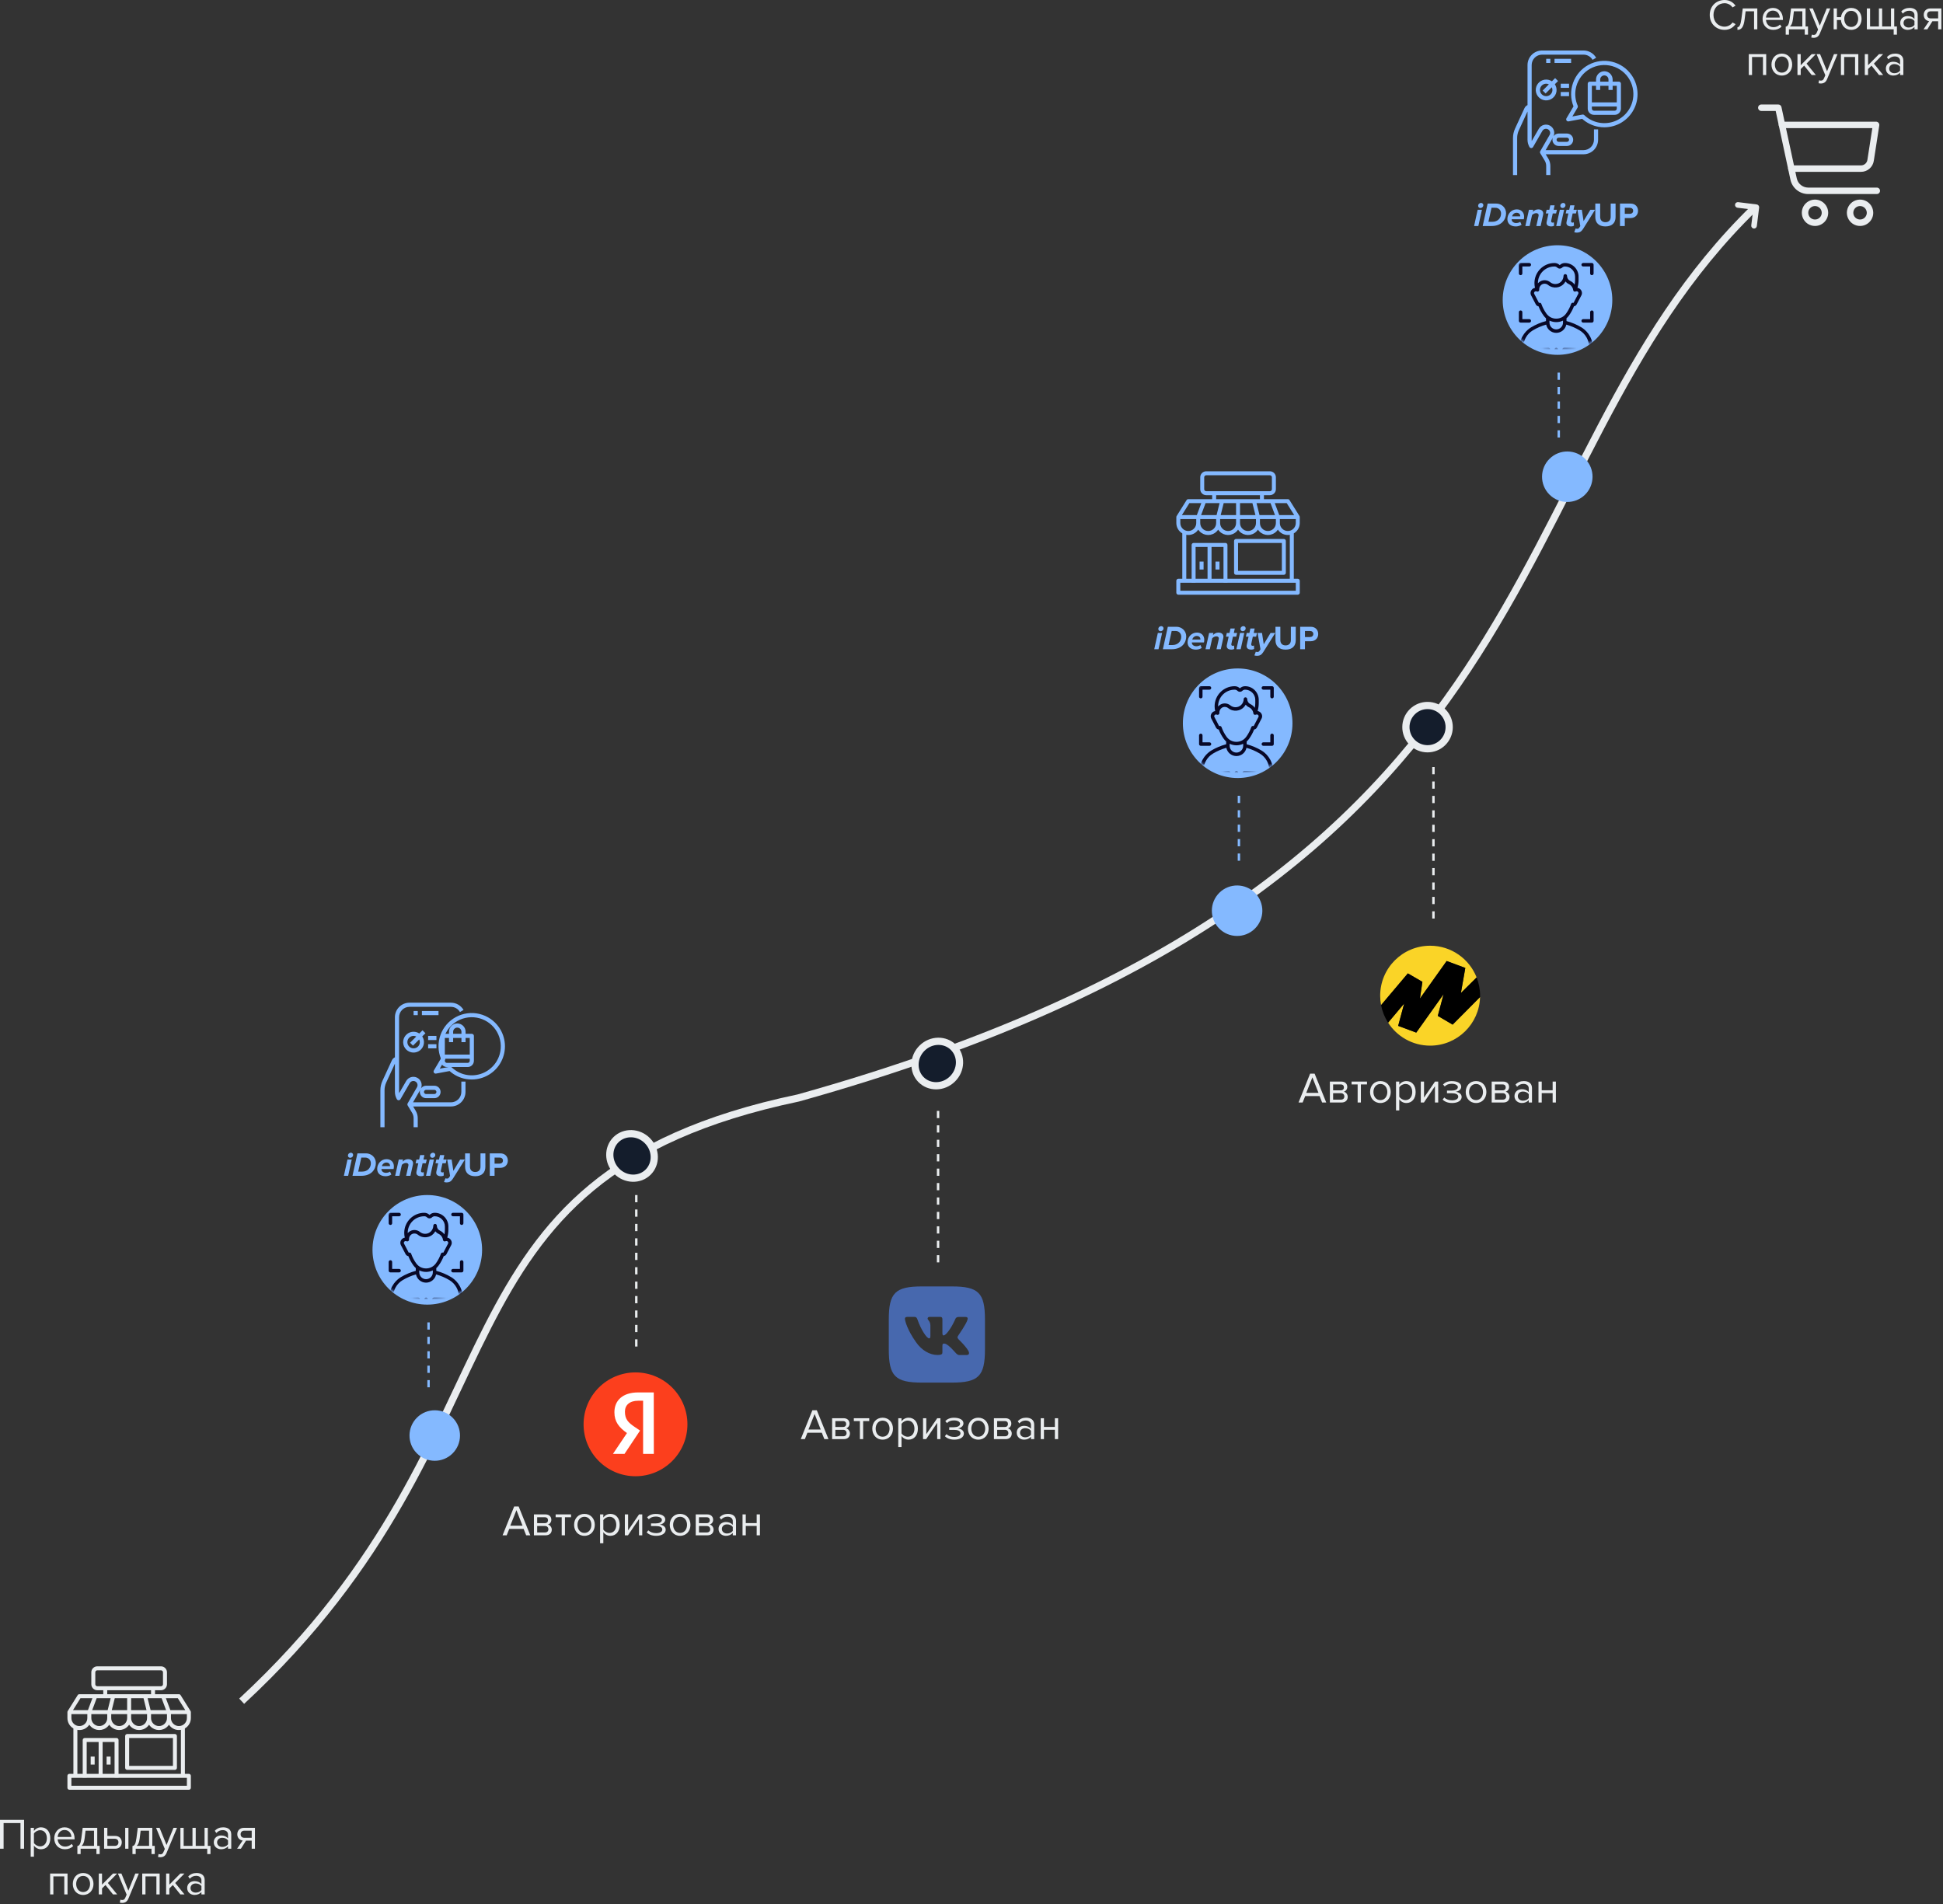 <?xml version="1.0" encoding="UTF-8"?> <svg xmlns="http://www.w3.org/2000/svg" width="808" height="792" viewBox="0 0 808 792" fill="none"><rect x="0" y="0" width="808" height="792" fill="#333333" stroke="none"/><g clip-path="url(#clip0_73_13)"><path d="M10.008 768.858V756.852H0V768.858H1.494V758.184H8.514V768.858H10.008ZM17.045 769.074C19.331 769.074 20.915 767.31 20.915 764.502C20.915 761.676 19.331 759.948 17.045 759.948C15.821 759.948 14.741 760.578 14.111 761.46V760.164H12.761V772.17H14.111V767.544C14.813 768.516 15.857 769.074 17.045 769.074ZM16.703 767.868C15.641 767.868 14.579 767.22 14.111 766.464V762.54C14.579 761.784 15.641 761.154 16.703 761.154C18.449 761.154 19.493 762.576 19.493 764.502C19.493 766.428 18.449 767.868 16.703 767.868ZM26.986 769.074C28.408 769.074 29.578 768.606 30.442 767.742L29.794 766.86C29.11 767.562 28.102 767.958 27.112 767.958C25.24 767.958 24.088 766.59 23.98 764.952H31.018V764.61C31.018 762 29.47 759.948 26.842 759.948C24.358 759.948 22.558 761.982 22.558 764.502C22.558 767.22 24.412 769.074 26.986 769.074ZM29.686 763.962H23.98C24.052 762.63 24.97 761.064 26.824 761.064C28.804 761.064 29.668 762.666 29.686 763.962ZM32.178 771.072H33.528V768.858H40.098V771.072H41.448V767.67H40.44V760.164H34.392L33.834 764.448C33.492 767.022 32.988 767.598 32.178 767.742V771.072ZM35.58 761.352H39.09V767.67H33.924C34.554 767.166 34.968 766.248 35.184 764.61L35.58 761.352ZM43.294 760.164V768.858H47.902C49.684 768.858 50.638 767.634 50.638 766.194C50.638 764.772 49.702 763.53 47.902 763.53H44.644V760.164H43.294ZM47.758 764.718C48.748 764.718 49.252 765.348 49.252 766.194C49.252 767.058 48.73 767.67 47.758 767.67H44.644V764.718H47.758ZM53.41 768.858V760.164H52.06V768.858H53.41ZM55.082 771.072H56.432V768.858H63.002V771.072H64.352V767.67H63.344V760.164H57.296L56.738 764.448C56.396 767.022 55.892 767.598 55.082 767.742V771.072ZM58.484 761.352H61.994V767.67H56.828C57.458 767.166 57.872 766.248 58.088 764.61L58.484 761.352ZM65.712 772.26C65.964 772.332 66.414 772.386 66.702 772.386C67.854 772.368 68.736 771.882 69.258 770.622L73.614 760.164H72.138L69.258 767.292L66.36 760.164H64.902L68.538 768.948L67.962 770.262C67.656 770.982 67.26 771.18 66.666 771.18C66.45 771.18 66.126 771.126 65.928 771.036L65.712 772.26ZM85.066 760.164V767.67H81.394V760.164H80.044V767.67H76.372V760.164H75.022V768.858H86.182V771.072H87.532V767.67H86.416V760.164H85.066ZM96.17 768.858V762.882C96.17 760.776 94.64 759.948 92.804 759.948C91.382 759.948 90.266 760.416 89.33 761.388L89.96 762.324C90.734 761.496 91.58 761.118 92.624 761.118C93.884 761.118 94.82 761.784 94.82 762.954V764.52C94.118 763.71 93.128 763.332 91.94 763.332C90.464 763.332 88.898 764.25 88.898 766.194C88.898 768.084 90.464 769.074 91.94 769.074C93.11 769.074 94.1 768.66 94.82 767.868V768.858H96.17ZM92.426 768.102C91.166 768.102 90.284 767.31 90.284 766.212C90.284 765.096 91.166 764.304 92.426 764.304C93.38 764.304 94.298 764.664 94.82 765.384V767.022C94.298 767.742 93.38 768.102 92.426 768.102ZM100.172 768.858L102.296 765.492H104.672V768.858H106.022V760.164H101.432C99.668 760.164 98.678 761.352 98.678 762.828C98.678 764.286 99.614 765.276 100.91 765.438L98.588 768.858H100.172ZM101.576 764.304C100.586 764.304 100.064 763.692 100.064 762.828C100.064 761.964 100.622 761.352 101.576 761.352H104.672V764.304H101.576ZM28.083 787.858V779.164H20.847V787.858H22.197V780.352H26.733V787.858H28.083ZM34.576 788.074C37.222 788.074 38.878 786.022 38.878 783.502C38.878 780.982 37.222 778.948 34.576 778.948C31.93 778.948 30.274 780.982 30.274 783.502C30.274 786.022 31.93 788.074 34.576 788.074ZM34.576 786.868C32.722 786.868 31.678 785.284 31.678 783.502C31.678 781.738 32.722 780.154 34.576 780.154C36.43 780.154 37.456 781.738 37.456 783.502C37.456 785.284 36.43 786.868 34.576 786.868ZM48.729 787.858L44.859 783.106L48.711 779.164H47.001L42.429 783.79V779.164H41.079V787.858H42.429V785.374L43.869 783.952L47.001 787.858H48.729ZM49.839 791.26C50.091 791.332 50.541 791.386 50.829 791.386C51.981 791.368 52.863 790.882 53.385 789.622L57.741 779.164H56.265L53.385 786.292L50.487 779.164H49.029L52.665 787.948L52.089 789.262C51.783 789.982 51.387 790.18 50.793 790.18C50.577 790.18 50.253 790.126 50.055 790.036L49.839 791.26ZM66.385 787.858V779.164H59.149V787.858H60.499V780.352H65.035V787.858H66.385ZM76.731 787.858L72.861 783.106L76.713 779.164H75.003L70.431 783.79V779.164H69.081V787.858H70.431V785.374L71.871 783.952L75.003 787.858H76.731ZM85.113 787.858V781.882C85.113 779.776 83.583 778.948 81.747 778.948C80.325 778.948 79.209 779.416 78.273 780.388L78.903 781.324C79.677 780.496 80.523 780.118 81.567 780.118C82.827 780.118 83.763 780.784 83.763 781.954V783.52C83.061 782.71 82.071 782.332 80.883 782.332C79.407 782.332 77.841 783.25 77.841 785.194C77.841 787.084 79.407 788.074 80.883 788.074C82.053 788.074 83.043 787.66 83.763 786.868V787.858H85.113ZM81.369 787.102C80.109 787.102 79.227 786.31 79.227 785.212C79.227 784.096 80.109 783.304 81.369 783.304C82.323 783.304 83.241 783.664 83.763 784.384V786.022C83.241 786.742 82.323 787.102 81.369 787.102Z" fill="#EAEDEF"></path><path d="M220.52 638.508L215.678 626.502H213.824L209 638.508H210.71L211.772 635.844H217.748L218.81 638.508H220.52ZM217.298 634.512H212.204L214.76 628.05L217.298 634.512ZM226.914 638.508C228.516 638.508 229.452 637.554 229.452 636.15C229.452 635.16 228.75 634.242 227.868 634.026C228.606 633.792 229.272 633.09 229.272 632.046C229.272 630.732 228.354 629.814 226.824 629.814H222.036V638.508H226.914ZM226.644 637.32H223.386V634.638H226.644C227.562 634.638 228.048 635.286 228.048 635.988C228.048 636.816 227.508 637.32 226.644 637.32ZM226.59 633.45H223.386V631.002H226.59C227.418 631.002 227.886 631.488 227.886 632.244C227.886 632.928 227.436 633.45 226.59 633.45ZM234.937 638.508V631.002H237.475V629.814H231.067V631.002H233.587V638.508H234.937ZM243.043 638.724C245.689 638.724 247.345 636.672 247.345 634.152C247.345 631.632 245.689 629.598 243.043 629.598C240.397 629.598 238.741 631.632 238.741 634.152C238.741 636.672 240.397 638.724 243.043 638.724ZM243.043 637.518C241.189 637.518 240.145 635.934 240.145 634.152C240.145 632.388 241.189 630.804 243.043 630.804C244.897 630.804 245.923 632.388 245.923 634.152C245.923 635.934 244.897 637.518 243.043 637.518ZM253.83 638.724C256.116 638.724 257.7 636.96 257.7 634.152C257.7 631.326 256.116 629.598 253.83 629.598C252.606 629.598 251.526 630.228 250.896 631.11V629.814H249.546V641.82H250.896V637.194C251.598 638.166 252.642 638.724 253.83 638.724ZM253.488 637.518C252.426 637.518 251.364 636.87 250.896 636.114V632.19C251.364 631.434 252.426 630.804 253.488 630.804C255.234 630.804 256.278 632.226 256.278 634.152C256.278 636.078 255.234 637.518 253.488 637.518ZM261.143 638.508L265.733 631.74V638.508H267.083V629.814H265.751L261.197 636.456V629.814H259.847V638.508H261.143ZM272.856 638.724C275.358 638.724 276.834 637.644 276.834 636.186C276.834 634.746 275.322 634.134 274.314 634.062C275.34 633.936 276.654 633.234 276.654 631.938C276.654 630.462 274.998 629.598 272.658 629.616C271.074 629.616 269.904 630.174 269.094 631.002L269.796 631.83C270.534 631.074 271.488 630.714 272.712 630.714C274.152 630.714 275.25 631.272 275.25 632.1C275.25 633.09 274.116 633.558 272.676 633.558H270.732V634.656H272.676C274.206 634.656 275.412 635.016 275.412 636.096C275.412 637.014 274.404 637.608 272.856 637.608C271.56 637.608 270.408 637.212 269.598 636.438L268.932 637.302C269.796 638.166 271.11 638.724 272.856 638.724ZM282.822 638.724C285.468 638.724 287.124 636.672 287.124 634.152C287.124 631.632 285.468 629.598 282.822 629.598C280.176 629.598 278.52 631.632 278.52 634.152C278.52 636.672 280.176 638.724 282.822 638.724ZM282.822 637.518C280.968 637.518 279.924 635.934 279.924 634.152C279.924 632.388 280.968 630.804 282.822 630.804C284.676 630.804 285.702 632.388 285.702 634.152C285.702 635.934 284.676 637.518 282.822 637.518ZM294.203 638.508C295.805 638.508 296.741 637.554 296.741 636.15C296.741 635.16 296.039 634.242 295.157 634.026C295.895 633.792 296.561 633.09 296.561 632.046C296.561 630.732 295.643 629.814 294.113 629.814H289.325V638.508H294.203ZM293.933 637.32H290.675V634.638H293.933C294.851 634.638 295.337 635.286 295.337 635.988C295.337 636.816 294.797 637.32 293.933 637.32ZM293.879 633.45H290.675V631.002H293.879C294.707 631.002 295.175 631.488 295.175 632.244C295.175 632.928 294.725 633.45 293.879 633.45ZM306.078 638.508V632.532C306.078 630.426 304.548 629.598 302.712 629.598C301.29 629.598 300.174 630.066 299.238 631.038L299.868 631.974C300.642 631.146 301.488 630.768 302.532 630.768C303.792 630.768 304.728 631.434 304.728 632.604V634.17C304.026 633.36 303.036 632.982 301.848 632.982C300.372 632.982 298.806 633.9 298.806 635.844C298.806 637.734 300.372 638.724 301.848 638.724C303.018 638.724 304.008 638.31 304.728 637.518V638.508H306.078ZM302.334 637.752C301.074 637.752 300.192 636.96 300.192 635.862C300.192 634.746 301.074 633.954 302.334 633.954C303.288 633.954 304.206 634.314 304.728 635.034V636.672C304.206 637.392 303.288 637.752 302.334 637.752ZM310.134 638.508V634.62H314.67V638.508H316.02V629.814H314.67V633.432H310.134V629.814H308.784V638.508H310.134Z" fill="#EAEDEF"></path><path d="M344.52 598.508L339.678 586.502H337.824L333 598.508H334.71L335.772 595.844H341.748L342.81 598.508H344.52ZM341.298 594.512H336.204L338.76 588.05L341.298 594.512ZM350.914 598.508C352.516 598.508 353.452 597.554 353.452 596.15C353.452 595.16 352.75 594.242 351.868 594.026C352.606 593.792 353.272 593.09 353.272 592.046C353.272 590.732 352.354 589.814 350.824 589.814H346.036V598.508H350.914ZM350.644 597.32H347.386V594.638H350.644C351.562 594.638 352.048 595.286 352.048 595.988C352.048 596.816 351.508 597.32 350.644 597.32ZM350.59 593.45H347.386V591.002H350.59C351.418 591.002 351.886 591.488 351.886 592.244C351.886 592.928 351.436 593.45 350.59 593.45ZM358.937 598.508V591.002H361.475V589.814H355.067V591.002H357.587V598.508H358.937ZM367.043 598.724C369.689 598.724 371.345 596.672 371.345 594.152C371.345 591.632 369.689 589.598 367.043 589.598C364.397 589.598 362.741 591.632 362.741 594.152C362.741 596.672 364.397 598.724 367.043 598.724ZM367.043 597.518C365.189 597.518 364.145 595.934 364.145 594.152C364.145 592.388 365.189 590.804 367.043 590.804C368.897 590.804 369.923 592.388 369.923 594.152C369.923 595.934 368.897 597.518 367.043 597.518ZM377.83 598.724C380.116 598.724 381.7 596.96 381.7 594.152C381.7 591.326 380.116 589.598 377.83 589.598C376.606 589.598 375.526 590.228 374.896 591.11V589.814H373.546V601.82H374.896V597.194C375.598 598.166 376.642 598.724 377.83 598.724ZM377.488 597.518C376.426 597.518 375.364 596.87 374.896 596.114V592.19C375.364 591.434 376.426 590.804 377.488 590.804C379.234 590.804 380.278 592.226 380.278 594.152C380.278 596.078 379.234 597.518 377.488 597.518ZM385.143 598.508L389.733 591.74V598.508H391.083V589.814H389.751L385.197 596.456V589.814H383.847V598.508H385.143ZM396.856 598.724C399.358 598.724 400.834 597.644 400.834 596.186C400.834 594.746 399.322 594.134 398.314 594.062C399.34 593.936 400.654 593.234 400.654 591.938C400.654 590.462 398.998 589.598 396.658 589.616C395.074 589.616 393.904 590.174 393.094 591.002L393.796 591.83C394.534 591.074 395.488 590.714 396.712 590.714C398.152 590.714 399.25 591.272 399.25 592.1C399.25 593.09 398.116 593.558 396.676 593.558H394.732V594.656H396.676C398.206 594.656 399.412 595.016 399.412 596.096C399.412 597.014 398.404 597.608 396.856 597.608C395.56 597.608 394.408 597.212 393.598 596.438L392.932 597.302C393.796 598.166 395.11 598.724 396.856 598.724ZM406.822 598.724C409.468 598.724 411.124 596.672 411.124 594.152C411.124 591.632 409.468 589.598 406.822 589.598C404.176 589.598 402.52 591.632 402.52 594.152C402.52 596.672 404.176 598.724 406.822 598.724ZM406.822 597.518C404.968 597.518 403.924 595.934 403.924 594.152C403.924 592.388 404.968 590.804 406.822 590.804C408.676 590.804 409.702 592.388 409.702 594.152C409.702 595.934 408.676 597.518 406.822 597.518ZM418.203 598.508C419.805 598.508 420.741 597.554 420.741 596.15C420.741 595.16 420.039 594.242 419.157 594.026C419.895 593.792 420.561 593.09 420.561 592.046C420.561 590.732 419.643 589.814 418.113 589.814H413.325V598.508H418.203ZM417.933 597.32H414.675V594.638H417.933C418.851 594.638 419.337 595.286 419.337 595.988C419.337 596.816 418.797 597.32 417.933 597.32ZM417.879 593.45H414.675V591.002H417.879C418.707 591.002 419.175 591.488 419.175 592.244C419.175 592.928 418.725 593.45 417.879 593.45ZM430.078 598.508V592.532C430.078 590.426 428.548 589.598 426.712 589.598C425.29 589.598 424.174 590.066 423.238 591.038L423.868 591.974C424.642 591.146 425.488 590.768 426.532 590.768C427.792 590.768 428.728 591.434 428.728 592.604V594.17C428.026 593.36 427.036 592.982 425.848 592.982C424.372 592.982 422.806 593.9 422.806 595.844C422.806 597.734 424.372 598.724 425.848 598.724C427.018 598.724 428.008 598.31 428.728 597.518V598.508H430.078ZM426.334 597.752C425.074 597.752 424.192 596.96 424.192 595.862C424.192 594.746 425.074 593.954 426.334 593.954C427.288 593.954 428.206 594.314 428.728 595.034V596.672C428.206 597.392 427.288 597.752 426.334 597.752ZM434.134 598.508V594.62H438.67V598.508H440.02V589.814H438.67V593.432H434.134V589.814H432.784V598.508H434.134Z" fill="#EAEDEF"></path><path d="M551.52 458.508L546.68 446.502H544.82L540 458.508H541.71L542.77 455.844H548.75L549.81 458.508H551.52ZM548.3 454.512H543.2L545.76 448.05L548.3 454.512ZM557.91 458.508C559.51 458.508 560.45 457.554 560.45 456.15C560.45 455.16 559.75 454.242 558.87 454.026C559.6 453.792 560.27 453.09 560.27 452.046C560.27 450.732 559.35 449.814 557.82 449.814H553.03V458.508H557.91ZM557.64 457.32H554.38V454.638H557.64C558.56 454.638 559.05 455.286 559.05 455.988C559.05 456.816 558.51 457.32 557.64 457.32ZM557.59 453.45H554.38V451.002H557.59C558.42 451.002 558.88 451.488 558.88 452.244C558.88 452.928 558.43 453.45 557.59 453.45ZM565.93 458.508V451.002H568.47V449.814H562.06V451.002H564.58V458.508H565.93ZM574.04 458.724C576.69 458.724 578.34 456.672 578.34 454.152C578.34 451.632 576.69 449.598 574.04 449.598C571.39 449.598 569.74 451.632 569.74 454.152C569.74 456.672 571.39 458.724 574.04 458.724ZM574.04 457.518C572.19 457.518 571.14 455.934 571.14 454.152C571.14 452.388 572.19 450.804 574.04 450.804C575.89 450.804 576.92 452.388 576.92 454.152C576.92 455.934 575.89 457.518 574.04 457.518ZM584.83 458.724C587.11 458.724 588.7 456.96 588.7 454.152C588.7 451.326 587.11 449.598 584.83 449.598C583.6 449.598 582.52 450.228 581.89 451.11V449.814H580.54V461.82H581.89V457.194C582.6 458.166 583.64 458.724 584.83 458.724ZM584.49 457.518C583.42 457.518 582.36 456.87 581.89 456.114V452.19C582.36 451.434 583.42 450.804 584.49 450.804C586.23 450.804 587.28 452.226 587.28 454.152C587.28 456.078 586.23 457.518 584.49 457.518ZM592.14 458.508L596.73 451.74V458.508H598.08V449.814H596.75L592.19 456.456V449.814H590.84V458.508H592.14ZM603.85 458.724C606.36 458.724 607.83 457.644 607.83 456.186C607.83 454.746 606.32 454.134 605.31 454.062C606.34 453.936 607.65 453.234 607.65 451.938C607.65 450.462 606 449.598 603.66 449.616C602.07 449.616 600.9 450.174 600.09 451.002L600.79 451.83C601.53 451.074 602.49 450.714 603.71 450.714C605.15 450.714 606.25 451.272 606.25 452.1C606.25 453.09 605.11 453.558 603.67 453.558H601.73V454.656H603.67C605.2 454.656 606.41 455.016 606.41 456.096C606.41 457.014 605.4 457.608 603.85 457.608C602.56 457.608 601.41 457.212 600.6 456.438L599.93 457.302C600.79 458.166 602.11 458.724 603.85 458.724ZM613.82 458.724C616.47 458.724 618.12 456.672 618.12 454.152C618.12 451.632 616.47 449.598 613.82 449.598C611.17 449.598 609.52 451.632 609.52 454.152C609.52 456.672 611.17 458.724 613.82 458.724ZM613.82 457.518C611.97 457.518 610.92 455.934 610.92 454.152C610.92 452.388 611.97 450.804 613.82 450.804C615.67 450.804 616.7 452.388 616.7 454.152C616.7 455.934 615.67 457.518 613.82 457.518ZM625.2 458.508C626.8 458.508 627.74 457.554 627.74 456.15C627.74 455.16 627.04 454.242 626.16 454.026C626.89 453.792 627.56 453.09 627.56 452.046C627.56 450.732 626.64 449.814 625.11 449.814H620.32V458.508H625.2ZM624.93 457.32H621.67V454.638H624.93C625.85 454.638 626.34 455.286 626.34 455.988C626.34 456.816 625.8 457.32 624.93 457.32ZM624.88 453.45H621.67V451.002H624.88C625.71 451.002 626.17 451.488 626.17 452.244C626.17 452.928 625.72 453.45 624.88 453.45ZM637.08 458.508V452.532C637.08 450.426 635.55 449.598 633.71 449.598C632.29 449.598 631.17 450.066 630.24 451.038L630.87 451.974C631.64 451.146 632.49 450.768 633.53 450.768C634.79 450.768 635.73 451.434 635.73 452.604V454.17C635.02 453.36 634.03 452.982 632.85 452.982C631.37 452.982 629.8 453.9 629.8 455.844C629.8 457.734 631.37 458.724 632.85 458.724C634.02 458.724 635.01 458.31 635.73 457.518V458.508H637.08ZM633.33 457.752C632.07 457.752 631.19 456.96 631.19 455.862C631.19 454.746 632.07 453.954 633.33 453.954C634.29 453.954 635.2 454.314 635.73 455.034V456.672C635.2 457.392 634.29 457.752 633.33 457.752ZM641.13 458.508V454.62H645.67V458.508H647.02V449.814H645.67V453.432H641.13V449.814H639.78V458.508H641.13Z" fill="#EAEDEF"></path><path d="M717.17 12.42C719.3 12.42 720.74 11.412 721.75 10.044L720.47 9.342C719.78 10.368 718.54 11.088 717.17 11.088C714.55 11.088 712.55 9.054 712.55 6.21C712.55 3.348 714.55 1.332 717.17 1.332C718.54 1.332 719.78 2.07 720.47 3.078L721.73 2.376C720.77 1.026 719.3 0 717.17 0C713.72 0 711 2.52 711 6.21C711 9.9 713.72 12.42 717.17 12.42ZM722.52 12.42C724.19 12.42 725.13 11.196 725.52 7.956L725.92 4.698H729.43V12.204H730.78V3.51H724.73L724.17 7.794C723.83 10.368 723.33 11.304 722.52 11.304V12.42ZM737.4 12.42C738.82 12.42 739.99 11.952 740.86 11.088L740.21 10.206C739.52 10.908 738.52 11.304 737.53 11.304C735.65 11.304 734.5 9.936 734.39 8.298H741.43V7.956C741.43 5.346 739.88 3.294 737.26 3.294C734.77 3.294 732.97 5.328 732.97 7.848C732.97 10.566 734.83 12.42 737.4 12.42ZM740.1 7.308H734.39C734.47 5.976 735.38 4.41 737.24 4.41C739.22 4.41 740.08 6.012 740.1 7.308ZM742.59 14.418H743.94V12.204H750.51V14.418H751.86V11.016H750.85V3.51H744.81L744.25 7.794C743.91 10.368 743.4 10.944 742.59 11.088V14.418ZM745.99 4.698H749.5V11.016H744.34C744.97 10.512 745.38 9.594 745.6 7.956L745.99 4.698ZM753.22 15.606C753.47 15.678 753.92 15.732 754.21 15.732C755.36 15.714 756.25 15.228 756.77 13.968L761.12 3.51H759.65L756.77 10.638L753.87 3.51H752.41L756.05 12.294L755.47 13.608C755.17 14.328 754.77 14.526 754.18 14.526C753.96 14.526 753.64 14.472 753.44 14.382L753.22 15.606ZM769.82 12.42C772.49 12.42 774.14 10.368 774.14 7.848C774.14 5.328 772.49 3.294 769.82 3.294C767.45 3.294 765.86 4.95 765.57 7.128H763.88V3.51H762.53V12.204H763.88V8.316H765.56C765.74 10.62 767.36 12.42 769.82 12.42ZM769.82 11.214C767.99 11.214 766.94 9.63 766.94 7.848C766.94 6.084 767.99 4.5 769.82 4.5C771.69 4.5 772.72 6.084 772.72 7.848C772.72 9.63 771.69 11.214 769.82 11.214ZM786.37 3.51V11.016H782.7V3.51H781.35V11.016H777.68V3.51H776.33V12.204H787.49V14.418H788.84V11.016H787.72V3.51H786.37ZM797.48 12.204V6.228C797.48 4.122 795.95 3.294 794.11 3.294C792.69 3.294 791.57 3.762 790.64 4.734L791.27 5.67C792.04 4.842 792.89 4.464 793.93 4.464C795.19 4.464 796.13 5.13 796.13 6.3V7.866C795.43 7.056 794.44 6.678 793.25 6.678C791.77 6.678 790.21 7.596 790.21 9.54C790.21 11.43 791.77 12.42 793.25 12.42C794.42 12.42 795.41 12.006 796.13 11.214V12.204H797.48ZM793.73 11.448C792.47 11.448 791.59 10.656 791.59 9.558C791.59 8.442 792.47 7.65 793.73 7.65C794.69 7.65 795.61 8.01 796.13 8.73V10.368C795.61 11.088 794.69 11.448 793.73 11.448ZM801.48 12.204L803.6 8.838H805.98V12.204H807.33V3.51H802.74C800.98 3.51 799.99 4.698 799.99 6.174C799.99 7.632 800.92 8.622 802.22 8.784L799.9 12.204H801.48ZM802.88 7.65C801.89 7.65 801.37 7.038 801.37 6.174C801.37 5.31 801.93 4.698 802.88 4.698H805.98V7.65H802.88ZM734.48 31.204V22.51H727.24V31.204H728.59V23.698H733.13V31.204H734.48ZM740.97 31.42C743.62 31.42 745.28 29.368 745.28 26.848C745.28 24.328 743.62 22.294 740.97 22.294C738.33 22.294 736.67 24.328 736.67 26.848C736.67 29.368 738.33 31.42 740.97 31.42ZM740.97 30.214C739.12 30.214 738.08 28.63 738.08 26.848C738.08 25.084 739.12 23.5 740.97 23.5C742.83 23.5 743.85 25.084 743.85 26.848C743.85 28.63 742.83 30.214 740.97 30.214ZM755.13 31.204L751.26 26.452L755.11 22.51H753.4L748.83 27.136V22.51H747.48V31.204H748.83V28.72L750.27 27.298L753.4 31.204H755.13ZM756.24 34.606C756.49 34.678 756.94 34.732 757.23 34.732C758.38 34.714 759.26 34.228 759.78 32.968L764.14 22.51H762.66L759.78 29.638L756.88 22.51H755.43L759.06 31.294L758.49 32.608C758.18 33.328 757.78 33.526 757.19 33.526C756.97 33.526 756.65 33.472 756.45 33.382L756.24 34.606ZM772.78 31.204V22.51H765.55V31.204H766.9V23.698H771.43V31.204H772.78ZM783.13 31.204L779.26 26.452L783.11 22.51H781.4L776.83 27.136V22.51H775.48V31.204H776.83V28.72L778.27 27.298L781.4 31.204H783.13ZM791.51 31.204V25.228C791.51 23.122 789.98 22.294 788.14 22.294C786.72 22.294 785.61 22.762 784.67 23.734L785.3 24.67C786.07 23.842 786.92 23.464 787.96 23.464C789.22 23.464 790.16 24.13 790.16 25.3V26.866C789.46 26.056 788.47 25.678 787.28 25.678C785.8 25.678 784.24 26.596 784.24 28.54C784.24 30.43 785.8 31.42 787.28 31.42C788.45 31.42 789.44 31.006 790.16 30.214V31.204H791.51ZM787.77 30.448C786.51 30.448 785.62 29.656 785.62 28.558C785.62 27.442 786.51 26.65 787.77 26.65C788.72 26.65 789.64 27.01 790.16 27.73V29.368C789.64 30.088 788.72 30.448 787.77 30.448Z" fill="#EAEDEF"></path><path d="M731.54 86.328L730.578 94.022C730.541 94.329 730.385 94.609 730.145 94.8C729.894 94.991 729.589 95.076 729.28 95.038C728.972 95.001 728.69 94.841 728.503 94.597C728.306 94.352 728.223 94.042 728.26 93.734L729.069 87.2L722.533 86.391C722.235 86.353 721.953 86.195 721.756 85.95C721.569 85.705 721.486 85.395 721.523 85.087C721.56 84.779 721.715 84.499 721.966 84.309C722.207 84.118 722.522 84.032 722.83 84.071L730.52 85.024C730.828 85.062 731.11 85.222 731.297 85.465C731.484 85.71 731.577 86.021 731.54 86.328Z" fill="#EAEDEF"></path><path d="M780.47 80.7H751.91C750.19 80.693 748.53 80.1 747.19 79.02C745.86 77.941 744.93 76.438 744.56 74.76L738.42 46.144H732.45C732.09 46.144 731.75 46.003 731.5 45.751C731.25 45.499 731.1 45.158 731.1 44.802C731.1 44.446 731.25 44.104 731.5 43.852C731.75 43.6 732.09 43.459 732.45 43.459H739.5C739.81 43.459 740.11 43.564 740.35 43.757C740.59 43.95 740.75 44.219 740.82 44.52L747.19 74.194C747.42 75.273 748.02 76.239 748.88 76.933C749.74 77.626 750.81 78.007 751.91 78.012H780.47C780.83 78.012 781.17 78.153 781.42 78.405C781.67 78.657 781.81 78.998 781.81 79.354C781.81 79.71 781.67 80.052 781.42 80.304C781.17 80.556 780.83 80.697 780.47 80.697V80.7Z" fill="#EAEDEF"></path><path d="M773.89 71.467H744.93C744.58 71.467 744.23 71.326 743.98 71.074C743.73 70.822 743.59 70.481 743.59 70.125C743.59 69.768 743.73 69.427 743.98 69.175C744.23 68.923 744.58 68.782 744.93 68.782H773.89C774.54 68.785 775.16 68.556 775.65 68.137C776.14 67.718 776.46 67.137 776.56 66.499L778.61 53.289H741.03C740.68 53.289 740.33 53.148 740.08 52.896C739.83 52.644 739.69 52.303 739.69 51.947C739.69 51.59 739.83 51.249 740.08 50.997C740.33 50.745 740.68 50.604 741.03 50.604H780.17C780.37 50.604 780.56 50.646 780.73 50.727C780.91 50.808 781.07 50.926 781.19 51.073C781.32 51.22 781.41 51.392 781.46 51.579C781.52 51.765 781.53 51.961 781.5 52.152L779.22 66.91C779.02 68.183 778.38 69.343 777.4 70.18C776.42 71.017 775.18 71.474 773.89 71.467Z" fill="#EAEDEF"></path><path d="M773.5 93.976C772.42 93.975 771.36 93.653 770.46 93.051C769.56 92.448 768.85 91.591 768.44 90.589C768.02 89.586 767.91 88.483 768.13 87.42C768.34 86.356 768.86 85.378 769.63 84.611C770.39 83.844 771.37 83.322 772.44 83.111C773.5 82.899 774.6 83.008 775.61 83.423C776.61 83.838 777.46 84.541 778.07 85.443C778.67 86.345 778.99 87.406 778.99 88.49C778.99 89.945 778.41 91.339 777.38 92.368C776.35 93.396 774.96 93.974 773.5 93.976ZM773.5 85.69C772.95 85.69 772.41 85.854 771.95 86.162C771.49 86.47 771.13 86.907 770.92 87.419C770.71 87.93 770.65 88.493 770.76 89.036C770.87 89.579 771.13 90.078 771.53 90.469C771.92 90.861 772.42 91.127 772.96 91.235C773.5 91.343 774.07 91.287 774.58 91.076C775.09 90.864 775.53 90.505 775.83 90.044C776.14 89.584 776.31 89.043 776.31 88.489C776.3 87.747 776.01 87.035 775.48 86.51C774.96 85.985 774.25 85.69 773.5 85.69Z" fill="#EAEDEF"></path><path d="M754.77 93.976C753.69 93.976 752.63 93.654 751.72 93.051C750.82 92.448 750.12 91.592 749.7 90.59C749.29 89.587 749.18 88.484 749.39 87.42C749.6 86.356 750.13 85.379 750.89 84.612C751.66 83.845 752.64 83.322 753.7 83.111C754.77 82.899 755.87 83.008 756.87 83.423C757.87 83.838 758.73 84.541 759.33 85.443C759.93 86.345 760.26 87.406 760.26 88.49C760.25 89.945 759.68 91.339 758.65 92.367C757.62 93.395 756.23 93.974 754.77 93.976ZM754.77 85.69C754.22 85.69 753.68 85.854 753.22 86.161C752.76 86.469 752.4 86.906 752.18 87.418C751.97 87.929 751.92 88.492 752.03 89.035C752.13 89.578 752.4 90.077 752.79 90.469C753.18 90.86 753.68 91.127 754.23 91.235C754.77 91.343 755.33 91.288 755.84 91.076C756.35 90.864 756.79 90.505 757.1 90.045C757.41 89.584 757.57 89.043 757.57 88.489C757.57 87.747 757.27 87.035 756.75 86.511C756.23 85.986 755.51 85.691 754.77 85.69Z" fill="#EAEDEF"></path><path d="M100.5 707.5C223.591 593.472 173.044 489.969 331.988 456.624C656 366 617.5 195.5 729.5 86.5" stroke="#EAEDEF" stroke-width="3"></path><path d="M188.151 604.504C192.289 600.442 192.35 593.794 188.287 589.656C184.225 585.517 177.577 585.456 173.439 589.519C169.301 593.581 169.239 600.229 173.302 604.367C177.365 608.506 184.013 608.567 188.151 604.504Z" fill="#84B9FF"></path><path d="M396.543 435.65C399.98 439.151 399.86 445.005 396.069 448.727C392.278 452.449 386.422 452.461 382.985 448.96C379.549 445.46 379.668 439.605 383.459 435.883C387.25 432.161 393.107 432.149 396.543 435.65Z" fill="#141D2C" stroke="#EAEDEF" stroke-width="3"></path><path d="M269.255 474.431C272.977 478.222 272.989 484.078 269.488 487.515C265.987 490.952 260.132 490.832 256.41 487.041C252.688 483.25 252.676 477.394 256.177 473.957C259.678 470.52 265.533 470.639 269.255 474.431Z" fill="#141D2C" stroke="#EAEDEF" stroke-width="3"></path><path d="M521.808 386.243C525.946 382.18 526.007 375.532 521.945 371.394C517.882 367.256 511.234 367.195 507.096 371.257C502.958 375.32 502.897 381.968 506.959 386.106C511.022 390.244 517.67 390.305 521.808 386.243Z" fill="#84B9FF"></path><path d="M659.119 205.755C663.257 201.692 663.318 195.044 659.256 190.906C655.193 186.768 648.545 186.707 644.407 190.77C640.269 194.832 640.208 201.48 644.27 205.618C648.333 209.756 654.981 209.817 659.119 205.755Z" fill="#84B9FF"></path><path d="M599.952 308.824C603.499 305.342 603.552 299.643 600.07 296.097C596.587 292.55 590.889 292.497 587.342 295.979C583.795 299.462 583.743 305.16 587.225 308.707C590.707 312.254 596.405 312.306 599.952 308.824Z" fill="#141D2C" stroke="#EAEDEF" stroke-width="3"></path><path d="M390.102 462V525" stroke="#EAEDEF" stroke-dasharray="3 3"></path><path d="M264.602 497V560" stroke="#EAEDEF" stroke-dasharray="3 3"></path><path d="M596.1 319V382" stroke="#EAEDEF" stroke-dasharray="3 3"></path><path d="M264.275 613.942C276.2 613.942 285.867 604.275 285.867 592.35C285.867 580.425 276.2 570.758 264.275 570.758C252.35 570.758 242.683 580.425 242.683 592.35C242.683 604.275 252.35 613.942 264.275 613.942Z" fill="#FC3F1D"></path><path d="M271.899 604.635H267.434V582.538H265.441C261.791 582.538 259.881 584.363 259.881 587.086C259.881 590.175 261.201 591.607 263.925 593.432L266.171 594.948L259.713 604.635H254.912L260.724 595.987C257.382 593.6 255.501 591.27 255.501 587.339C255.501 582.425 258.927 579.084 265.413 579.084H271.871L271.899 604.635Z" fill="white"></path><path d="M591.51 408.33L590.48 415.281L601.6 399.662L609.35 402.551L607.52 412.964L614.06 406.5C611.03 398.779 603.52 393.31 594.72 393.31C583.25 393.31 573.95 402.612 573.95 414.087C573.95 415.429 574.08 416.739 574.32 418.01L585.46 404.811L591.51 408.33Z" fill="#FAD427"></path><path d="M597.91 422.49L600.31 413.479L588.95 429.441L581.43 426.638L583.92 417.369L577.25 425.293L577.18 425.209C580.86 431.011 587.34 434.864 594.72 434.864C606.01 434.864 615.19 425.863 615.48 414.648L604.08 426.123L597.91 422.49Z" fill="#FAD427"></path><path d="M614.06 406.5L607.52 412.964L609.35 402.551L601.6 399.662L590.48 415.281L591.51 408.33L585.46 404.811L574.32 418.01C574.82 420.616 575.8 423.047 577.18 425.209L577.25 425.293L583.92 417.369L581.43 426.638L588.95 429.441L600.31 413.479L597.91 422.49L604.09 426.123L615.49 414.648C615.49 414.461 615.5 414.275 615.5 414.087C615.5 411.408 614.99 408.851 614.06 406.5Z" fill="black"></path><path d="M395.742 535H383.462C372.255 535 369.602 537.654 369.602 548.86V561.14C369.602 572.347 372.255 575 383.462 575H395.742C406.949 575 409.602 572.347 409.602 561.14V548.86C409.602 537.654 406.949 535 395.742 535ZM401.896 563.539H398.988C397.887 563.539 397.548 562.636 395.572 560.66C393.85 558.995 393.088 558.769 392.665 558.769C392.072 558.769 391.903 558.91 391.903 559.757V562.382C391.903 563.088 391.677 563.511 389.814 563.511C386.737 563.511 383.321 561.648 380.922 558.176C377.308 553.095 376.32 549.256 376.32 548.494C376.32 548.07 376.462 547.675 377.308 547.675H380.244C380.978 547.675 381.26 547.985 381.543 548.804C382.982 552.954 385.382 556.595 386.37 556.595C386.737 556.595 386.906 556.426 386.906 555.494V551.203C386.793 549.227 385.749 549.058 385.749 548.352C385.749 548.014 386.031 547.675 386.483 547.675H391.056C391.677 547.675 391.903 548.014 391.903 548.748V554.534C391.903 555.155 392.157 555.381 392.354 555.381C392.721 555.381 393.032 555.155 393.709 554.478C395.798 552.135 397.294 548.522 397.294 548.522C397.492 548.098 397.831 547.703 398.565 547.703H401.472C402.347 547.703 402.545 548.155 402.347 548.776C401.98 550.47 398.423 555.494 398.452 555.494C398.141 556.002 398.028 556.228 398.452 556.793C398.762 557.216 399.778 558.091 400.456 558.882C401.698 560.293 402.658 561.479 402.912 562.297C403.138 563.116 402.742 563.539 401.896 563.539Z" fill="#4768AE"></path><path d="M72.746 721.15H52.875C52.418 721.15 52.047 721.52 52.047 721.977V735.224C52.047 735.682 52.418 736.052 52.875 736.052H72.746C73.203 736.052 73.574 735.682 73.574 735.224V721.977C73.574 721.52 73.203 721.15 72.746 721.15ZM71.918 734.396H53.703V722.805H71.918V734.396Z" fill="#EAEDEF"></path><path d="M37.708 730.538H39.363V733.85H37.708V730.538Z" fill="#EAEDEF"></path><path d="M44.331 730.538H45.987V733.85H44.331V730.538Z" fill="#EAEDEF"></path><path d="M41.019 723.082H42.675V737.995H41.019V723.082Z" fill="#EAEDEF"></path><path d="M79.369 714.526V712.042C79.369 711.887 79.326 711.735 79.243 711.604L75.104 704.98C74.952 704.738 74.687 704.591 74.402 704.591H64.466V702.935H66.95C68.322 702.935 69.434 701.823 69.434 700.451V695.484C69.434 694.112 68.322 693 66.95 693H40.457C39.085 693 37.973 694.112 37.973 695.484V700.451C37.973 701.823 39.085 702.935 40.457 702.935H42.94V704.591H33.005C32.72 704.591 32.454 704.738 32.303 704.98L28.164 711.604C28.081 711.735 28.038 711.887 28.038 712.042V714.526C28.04 716.299 28.987 717.935 30.521 718.821V737.708H28.866C28.408 737.708 28.038 738.079 28.038 738.536V743.504C28.038 743.961 28.408 744.332 28.866 744.332H78.541C78.998 744.332 79.369 743.961 79.369 743.504V738.536C79.369 738.079 78.998 737.708 78.541 737.708H76.885V718.821C78.42 717.935 79.367 716.299 79.369 714.526ZM73.946 706.247L77.051 711.214H70.841L68.979 706.247H73.946ZM44.018 718.672C44.577 718.303 45.055 717.825 45.424 717.267C46.934 719.553 50.011 720.182 52.298 718.672C52.856 718.303 53.334 717.825 53.703 717.267C55.213 719.553 58.291 720.182 60.577 718.672C61.136 718.303 61.614 717.825 61.983 717.267C63.493 719.553 66.57 720.182 68.856 718.672C69.415 718.303 69.893 717.825 70.262 717.267C71.338 718.914 73.292 719.761 75.229 719.419V737.708H51.093H50.392H48.736H43.768H42.112H37.145H35.489H33.005H32.177V719.419C34.115 719.761 36.069 718.914 37.145 717.267C38.655 719.553 41.732 720.182 44.018 718.672ZM37.973 714.526V712.87H44.596V714.526C44.596 716.355 43.114 717.838 41.285 717.838C39.456 717.838 37.973 716.355 37.973 714.526ZM61.155 712.87V714.526C61.155 716.355 59.672 717.838 57.843 717.838C56.014 717.838 54.531 716.355 54.531 714.526V712.87H61.155ZM54.531 711.214V706.247H59.681L60.923 711.214H54.531ZM44.596 704.591V702.935H62.811V704.591H44.596ZM46.484 711.214L47.726 706.247H52.875V711.214H46.484ZM52.875 712.87V714.526C52.875 716.355 51.393 717.838 49.564 717.838C47.735 717.838 46.252 716.355 46.252 714.526V712.87H52.875ZM62.811 714.526V712.87H69.434V714.526C69.434 716.355 67.951 717.838 66.122 717.838C64.293 717.838 62.811 716.355 62.811 714.526ZM67.204 706.247L69.067 711.214H62.628L61.387 706.247H67.204ZM40.457 701.279C39.999 701.279 39.629 700.909 39.629 700.451V695.484C39.629 695.027 39.999 694.656 40.457 694.656H66.95C67.407 694.656 67.778 695.027 67.778 695.484V700.451C67.778 700.909 67.407 701.279 66.95 701.279H40.457ZM46.02 706.247L44.778 711.214H38.34L40.202 706.247H46.02ZM33.465 706.247H38.432L36.569 711.214H30.36L33.465 706.247ZM29.694 714.526V712.87H36.317V714.526C36.317 716.355 34.834 717.838 33.005 717.838C31.176 717.838 29.694 716.355 29.694 714.526ZM77.713 739.364V742.676H29.694V739.364H77.713ZM74.402 717.838C72.573 717.838 71.09 716.355 71.09 714.526V712.87H77.713V714.526C77.713 716.355 76.231 717.838 74.402 717.838Z" fill="#EAEDEF"></path><path d="M36.052 739.237V724.461H47.643V739.237H49.299V723.633C49.299 723.176 48.928 722.805 48.471 722.805H35.224C34.767 722.805 34.396 723.176 34.396 723.633V739.237H36.052Z" fill="#EAEDEF"></path><path d="M533.89 224.149H514.02C513.56 224.149 513.19 224.52 513.19 224.977V238.224C513.19 238.681 513.56 239.052 514.02 239.052H533.89C534.35 239.052 534.72 238.681 534.72 238.224V224.977C534.72 224.52 534.35 224.149 533.89 224.149ZM533.06 237.396H514.85V225.805H533.06V237.396Z" fill="#84B9FF"></path><path d="M498.85 233.538H500.51V236.85H498.85V233.538Z" fill="#84B9FF"></path><path d="M505.47 233.538H507.13V236.85H505.47V233.538Z" fill="#84B9FF"></path><path d="M502.16 226.081H503.82V240.995H502.16V226.081Z" fill="#84B9FF"></path><path d="M540.51 217.526V215.042C540.51 214.887 540.47 214.735 540.39 214.604L536.25 207.98C536.09 207.738 535.83 207.591 535.54 207.591H525.61V205.935H528.09C529.46 205.935 530.58 204.823 530.58 203.451V198.484C530.58 197.112 529.46 196 528.09 196H501.6C500.23 196 499.12 197.112 499.12 198.484V203.451C499.12 204.823 500.23 205.935 501.6 205.935H504.08V207.591H494.15C493.86 207.591 493.6 207.738 493.45 207.98L489.31 214.604C489.22 214.735 489.18 214.887 489.18 215.042V217.526C489.18 219.298 490.13 220.935 491.66 221.821V240.708H490.01C489.55 240.708 489.18 241.079 489.18 241.536V246.504C489.18 246.961 489.55 247.331 490.01 247.331H539.68C540.14 247.331 540.51 246.961 540.51 246.504V241.536C540.51 241.079 540.14 240.708 539.68 240.708H538.03V221.821C539.56 220.935 540.51 219.298 540.51 217.526ZM535.09 209.247L538.19 214.214H531.98L530.12 209.247H535.09ZM505.16 221.672C505.72 221.303 506.2 220.825 506.57 220.267C508.08 222.553 511.15 223.182 513.44 221.672C514 221.303 514.48 220.825 514.85 220.267C516.36 222.553 519.43 223.182 521.72 221.672C522.28 221.303 522.76 220.825 523.12 220.267C524.63 222.553 527.71 223.182 530 221.672C530.56 221.303 531.04 220.825 531.4 220.267C532.48 221.914 534.43 222.761 536.37 222.419V240.708H512.24H511.53H509.88H504.91H503.25H498.29H496.63H494.15H493.32V222.419C495.26 222.761 497.21 221.914 498.29 220.267C499.8 222.553 502.87 223.182 505.16 221.672ZM499.12 217.526V215.87H505.74V217.526C505.74 219.355 504.26 220.838 502.43 220.838C500.6 220.838 499.12 219.355 499.12 217.526ZM522.3 215.87V217.526C522.3 219.355 520.81 220.838 518.99 220.838C517.16 220.838 515.67 219.355 515.67 217.526V215.87H522.3ZM515.67 214.214V209.247H520.82L522.07 214.214H515.67ZM505.74 207.591V205.935H523.95V207.591H505.74ZM507.63 214.214L508.87 209.247H514.02V214.214H507.63ZM514.02 215.87V217.526C514.02 219.355 512.54 220.838 510.71 220.838C508.88 220.838 507.39 219.355 507.39 217.526V215.87H514.02ZM523.95 217.526V215.87H530.58V217.526C530.58 219.355 529.09 220.838 527.26 220.838C525.44 220.838 523.95 219.355 523.95 217.526ZM528.35 209.247L530.21 214.214H523.77L522.53 209.247H528.35ZM501.6 204.279C501.14 204.279 500.77 203.909 500.77 203.451V198.484C500.77 198.027 501.14 197.656 501.6 197.656H528.09C528.55 197.656 528.92 198.027 528.92 198.484V203.451C528.92 203.909 528.55 204.279 528.09 204.279H501.6ZM507.16 209.247L505.92 214.214H499.48L501.34 209.247H507.16ZM494.61 209.247H499.57L497.71 214.214H491.5L494.61 209.247ZM490.84 217.526V215.87H497.46V217.526C497.46 219.355 495.98 220.838 494.15 220.838C492.32 220.838 490.84 219.355 490.84 217.526ZM538.86 242.364V245.676H490.84V242.364H538.86ZM535.54 220.838C533.71 220.838 532.23 219.355 532.23 217.526V215.87H538.86V217.526C538.86 219.355 537.37 220.838 535.54 220.838Z" fill="#84B9FF"></path><path d="M497.19 242.237V227.461H508.79V242.237H510.44V226.633C510.44 226.176 510.07 225.805 509.61 225.805H496.37C495.91 225.805 495.54 226.176 495.54 226.633V242.237H497.19Z" fill="#84B9FF"></path><path d="M515.21 330.955V358.658" stroke="#84B9FF" stroke-dasharray="3 3"></path><path d="M482.64 262.51C483.19 262.51 483.85 262.076 483.85 261.306C483.85 260.802 483.44 260.396 482.88 260.396C482.35 260.396 481.69 260.83 481.69 261.6C481.69 262.104 482.1 262.51 482.64 262.51ZM481.77 270L483.27 263.238H481.49L480 270H481.77ZM487.25 270C491.63 270 493.3 267.13 493.3 264.68C493.3 262.258 491.32 260.662 489.25 260.662H485.64L483.58 270H487.25ZM487.54 268.25H485.96L487.25 262.412H488.87C490.26 262.412 491.22 263.448 491.22 264.806C491.22 266.668 489.87 268.25 487.61 268.25H487.54ZM497.35 270.168C498.19 270.168 499.09 269.916 499.75 269.468L499.19 268.25C498.77 268.572 498.07 268.754 497.48 268.754C496.23 268.754 495.63 267.928 495.63 267.354C495.63 267.312 495.63 267.214 495.63 267.186H500.66C500.73 266.962 500.8 266.486 500.8 266.094C500.8 264.204 499.48 263.07 497.76 263.07C495.5 263.07 493.85 264.932 493.85 267.13C493.85 269.02 495.22 270.168 497.35 270.168ZM495.81 265.982C495.97 265.24 496.69 264.484 497.65 264.484C498.72 264.484 499.2 265.17 499.2 265.842C499.2 265.87 499.2 265.954 499.2 265.982H495.81ZM507.67 270L508.7 265.352C508.73 265.212 508.77 264.918 508.77 264.792C508.77 263.756 507.96 263.07 506.66 263.07C505.66 263.07 504.94 263.602 504.4 264.12L504.6 263.238H502.82L501.32 270H503.1L504.11 265.436C504.5 265.058 505.09 264.652 505.82 264.652C506.35 264.652 506.85 264.89 506.85 265.52C506.85 265.66 506.81 265.842 506.78 265.968L505.89 270H507.67ZM512.15 270.168C512.58 270.168 513 270.056 513.27 269.874L513.2 268.446C513.11 268.516 512.89 268.586 512.71 268.586C512.26 268.586 512.05 268.362 512.05 267.998C512.05 267.914 512.06 267.802 512.08 267.718L512.72 264.778H514.09L514.46 263.238H513.09L513.49 261.39H511.7L511.29 263.238H510.17L509.82 264.778H510.94L510.19 268.236C510.15 268.404 510.13 268.6 510.13 268.698C510.13 269.706 510.94 270.168 512.15 270.168ZM516.81 262.51C517.35 262.51 518.01 262.076 518.01 261.306C518.01 260.802 517.61 260.396 517.05 260.396C516.51 260.396 515.86 260.83 515.86 261.6C515.86 262.104 516.26 262.51 516.81 262.51ZM515.94 270L517.44 263.238H515.66L514.16 270H515.94ZM520.42 270.168C520.85 270.168 521.27 270.056 521.54 269.874L521.47 268.446C521.39 268.516 521.16 268.586 520.98 268.586C520.53 268.586 520.32 268.362 520.32 267.998C520.32 267.914 520.34 267.802 520.35 267.718L520.99 264.778H522.37L522.73 263.238H521.36L521.76 261.39H519.97L519.57 263.238H518.45L518.1 264.778H519.22L518.46 268.236C518.42 268.404 518.4 268.6 518.4 268.698C518.4 269.706 519.22 270.168 520.42 270.168ZM521.64 272.576C521.96 272.688 522.38 272.744 522.77 272.744C523.89 272.744 524.65 272.31 525.39 271.106L530.32 263.238H528.36L525.53 267.942L524.81 263.238H522.97L524.17 270.042L523.75 270.672C523.51 271.022 523.27 271.148 522.91 271.148C522.66 271.148 522.38 271.106 522.22 271.036L521.64 272.576ZM534.62 270.168C537.47 270.168 538.84 268.586 538.84 266.262V260.662H536.81V266.206C536.81 267.508 536.07 268.404 534.62 268.404C533.18 268.404 532.43 267.508 532.43 266.206V260.662H530.41V266.276C530.41 268.572 531.78 270.168 534.62 270.168ZM542.67 270V266.682H545.05C547.06 266.682 548.18 265.296 548.18 263.672C548.18 262.034 547.08 260.662 545.05 260.662H540.68V270H542.67ZM544.78 264.932H542.67V262.412H544.78C545.56 262.412 546.15 262.888 546.15 263.672C546.15 264.442 545.56 264.932 544.78 264.932Z" fill="#84B9FF"></path><path d="M514.69 323.568C527.275 323.568 537.477 313.366 537.477 300.781C537.477 288.196 527.275 277.994 514.69 277.994C502.105 277.994 491.903 288.196 491.903 300.781C491.903 313.366 502.105 323.568 514.69 323.568Z" fill="#84B9FF"></path><mask id="mask0_73_13" style="mask-type:alpha" maskUnits="userSpaceOnUse" x="486" y="281" width="59" height="40"><path d="M515.36 320.638C531.202 320.638 544.045 311.942 544.045 301.215C544.045 290.488 531.202 281.793 515.36 281.793C499.517 281.793 486.675 290.488 486.675 301.215C486.675 311.942 499.517 320.638 515.36 320.638Z" fill="#C4C4C4"></path></mask><g mask="url(#mask0_73_13)"><path d="M514.9 321.368C514.9 321.767 514.57 322.091 514.17 322.091C513.77 322.091 513.45 321.767 513.45 321.368C513.45 320.97 513.77 320.646 514.17 320.646C514.57 320.646 514.9 320.97 514.9 321.368ZM498.99 321.368V320.454C498.99 315.636 502.26 313.008 503.69 312.151C505.63 310.986 507.72 310.106 509.9 309.528V308.364C509.54 308.043 509.21 307.678 508.91 307.27C508.05 306.071 507.34 304.772 506.81 303.399C506.32 303.333 505.87 303.023 505.65 302.537C505.43 302.075 503.91 299.272 503.68 298.773C503.09 297.508 503.86 296.258 504.83 295.856C505 295.789 505.16 295.74 505.33 295.711C505.18 295.065 505.1 294.401 505.1 293.726C505.1 289.123 508.84 285.378 513.44 285.378C514.25 285.378 515.02 285.688 515.6 286.25C515.61 286.256 515.62 286.256 515.62 286.25C516.2 285.688 516.97 285.378 517.78 285.378C520.91 285.378 523.45 287.923 523.45 291.052V292.368C523.45 293.501 523.3 294.616 522.99 295.698C523.16 295.726 523.34 295.771 523.5 295.846C524.7 296.389 525.17 297.732 524.66 298.762C524.41 299.255 522.91 302.064 522.69 302.527C522.46 303.012 522.02 303.322 521.53 303.388C521 304.764 520.29 306.067 519.42 307.269C519.13 307.676 518.79 308.042 518.43 308.364V309.528C520.61 310.106 522.7 310.986 524.64 312.15C526.07 313.008 529.34 315.636 529.34 320.454V321.368C529.34 321.768 529.02 322.091 528.62 322.091H517.43C517.43 322.091 517.43 322.091 517.42 322.091C517.01 322.091 516.68 321.741 516.7 321.32C516.73 320.936 517.07 320.646 517.45 320.646H527.9C527.9 317.594 526.37 314.868 523.9 313.391C522.16 312.348 520.3 311.546 518.35 311.002C517.96 312.955 516.23 314.431 514.17 314.431C512.1 314.431 510.37 312.955 509.98 311.002C508.04 311.546 506.17 312.348 504.43 313.391C501.97 314.868 500.43 317.51 500.43 320.646H510.92C511.34 320.646 511.67 320.998 511.64 321.419C511.62 321.802 511.28 322.091 510.89 322.091H499.71C499.31 322.091 498.99 321.768 498.99 321.368ZM506.54 293.836C506.61 293.758 507.61 292.533 509.32 292.533C510.18 292.533 511 292.831 511.65 293.363C512.25 293.853 513.02 294.123 513.8 294.123C515.67 294.123 517.16 292.625 517.2 290.713C517.21 290.32 517.53 290.006 517.92 290.006C518.32 290.006 518.64 290.319 518.65 290.712C518.67 291.635 519.16 292.435 519.94 292.801C520.71 293.16 521.35 293.704 521.82 294.37C521.94 293.712 522.01 293.044 522.01 292.368V291.052C522.01 288.72 520.11 286.824 517.78 286.824C517.35 286.824 516.94 286.989 516.63 287.29C516.06 287.839 515.17 287.839 514.6 287.29C514.29 286.989 513.88 286.824 513.44 286.824C509.64 286.824 506.51 289.88 506.54 293.836ZM516.98 309.326C515.27 310.134 513.3 310.227 511.35 309.327V310.167C511.35 311.721 512.61 312.985 514.17 312.985C515.72 312.985 516.98 311.721 516.98 310.167V309.326ZM518.25 306.423C519.15 305.181 519.86 303.821 520.36 302.381C520.45 302.129 520.78 301.746 521.35 301.97C521.62 301.399 523.13 298.607 523.35 298.145C523.52 297.792 523.32 297.334 522.94 297.176C522.72 297.087 522.49 297.103 522.28 297.209C521.83 297.438 521.27 297.168 521.22 296.672C521.09 295.546 520.36 294.591 519.33 294.109C518.81 293.866 518.37 293.508 518.02 293.071C517.8 293.462 517.52 293.814 517.21 294.148C515.84 295.627 512.97 296.284 510.74 294.483C509.87 293.78 508.57 293.822 507.77 294.633C507.34 295.074 507.08 295.67 507.08 296.278V296.562C507.09 297.093 506.52 297.448 506.04 297.208C505.84 297.109 505.61 297.105 505.4 297.187C505.07 297.317 504.79 297.741 504.99 298.156C505.2 298.619 506.75 301.453 506.97 301.97C507.61 301.749 507.91 302.203 507.98 302.392C508.48 303.828 509.19 305.185 510.08 306.424C511.05 307.757 512.53 308.521 514.17 308.521C515.8 308.521 517.29 307.756 518.25 306.423ZM529.7 289.715V286.101C529.7 285.702 529.38 285.378 528.98 285.378H525.37C524.97 285.378 524.65 285.702 524.65 286.101C524.65 286.5 524.97 286.824 525.37 286.824H528.26V289.715C528.26 290.114 528.58 290.437 528.98 290.437C529.38 290.437 529.7 290.114 529.7 289.715ZM529.7 309.444V305.831C529.7 305.431 529.38 305.108 528.98 305.108C528.58 305.108 528.26 305.431 528.26 305.831V308.721H525.37C524.97 308.721 524.65 309.045 524.65 309.444C524.65 309.843 524.97 310.167 525.37 310.167H528.98C529.38 310.167 529.7 309.843 529.7 309.444ZM500.07 289.715V286.824H502.96C503.36 286.824 503.69 286.5 503.69 286.101C503.69 285.702 503.36 285.378 502.96 285.378H499.35C498.95 285.378 498.63 285.702 498.63 286.101V289.715C498.63 290.114 498.95 290.437 499.35 290.437C499.75 290.437 500.07 290.114 500.07 289.715ZM503.69 309.444C503.69 309.045 503.36 308.721 502.96 308.721H500.07V305.831C500.07 305.431 499.75 305.108 499.35 305.108C498.95 305.108 498.63 305.431 498.63 305.831V309.444C498.63 309.843 498.95 310.167 499.35 310.167H502.96C503.36 310.167 503.69 309.843 503.69 309.444Z" fill="#080827"></path></g><path d="M648.21 154.955V182.658" stroke="#84B9FF" stroke-dasharray="3 3"></path><path d="M615.64 86.51C616.19 86.51 616.85 86.076 616.85 85.306C616.85 84.802 616.44 84.396 615.88 84.396C615.35 84.396 614.69 84.83 614.69 85.6C614.69 86.104 615.1 86.51 615.64 86.51ZM614.77 94L616.27 87.238H614.49L613 94H614.77ZM620.25 94C624.63 94 626.3 91.13 626.3 88.68C626.3 86.258 624.32 84.662 622.25 84.662H618.64L616.58 94H620.25ZM620.54 92.25H618.96L620.25 86.412H621.87C623.26 86.412 624.22 87.448 624.22 88.806C624.22 90.668 622.87 92.25 620.61 92.25H620.54ZM630.35 94.168C631.19 94.168 632.09 93.916 632.75 93.468L632.19 92.25C631.77 92.572 631.07 92.754 630.48 92.754C629.23 92.754 628.63 91.928 628.63 91.354C628.63 91.312 628.63 91.214 628.63 91.186H633.66C633.73 90.962 633.8 90.486 633.8 90.094C633.8 88.204 632.48 87.07 630.76 87.07C628.5 87.07 626.85 88.932 626.85 91.13C626.85 93.02 628.22 94.168 630.35 94.168ZM628.81 89.982C628.97 89.24 629.69 88.484 630.65 88.484C631.72 88.484 632.2 89.17 632.2 89.842C632.2 89.87 632.2 89.954 632.2 89.982H628.81ZM640.67 94L641.7 89.352C641.73 89.212 641.77 88.918 641.77 88.792C641.77 87.756 640.96 87.07 639.66 87.07C638.66 87.07 637.94 87.602 637.4 88.12L637.6 87.238H635.82L634.32 94H636.1L637.11 89.436C637.5 89.058 638.09 88.652 638.82 88.652C639.35 88.652 639.85 88.89 639.85 89.52C639.85 89.66 639.81 89.842 639.78 89.968L638.89 94H640.67ZM645.15 94.168C645.58 94.168 646 94.056 646.27 93.874L646.2 92.446C646.11 92.516 645.89 92.586 645.71 92.586C645.26 92.586 645.05 92.362 645.05 91.998C645.05 91.914 645.06 91.802 645.08 91.718L645.72 88.778H647.09L647.46 87.238H646.09L646.49 85.39H644.7L644.29 87.238H643.17L642.82 88.778H643.94L643.19 92.236C643.15 92.404 643.13 92.6 643.13 92.698C643.13 93.706 643.94 94.168 645.15 94.168ZM649.81 86.51C650.35 86.51 651.01 86.076 651.01 85.306C651.01 84.802 650.61 84.396 650.05 84.396C649.51 84.396 648.86 84.83 648.86 85.6C648.86 86.104 649.26 86.51 649.81 86.51ZM648.94 94L650.44 87.238H648.66L647.16 94H648.94ZM653.42 94.168C653.85 94.168 654.27 94.056 654.54 93.874L654.47 92.446C654.39 92.516 654.16 92.586 653.98 92.586C653.53 92.586 653.32 92.362 653.32 91.998C653.32 91.914 653.34 91.802 653.35 91.718L653.99 88.778H655.37L655.73 87.238H654.36L654.76 85.39H652.97L652.57 87.238H651.45L651.1 88.778H652.22L651.46 92.236C651.42 92.404 651.4 92.6 651.4 92.698C651.4 93.706 652.22 94.168 653.42 94.168ZM654.64 96.576C654.96 96.688 655.38 96.744 655.77 96.744C656.89 96.744 657.65 96.31 658.39 95.106L663.32 87.238H661.36L658.53 91.942L657.81 87.238H655.97L657.17 94.042L656.75 94.672C656.51 95.022 656.27 95.148 655.91 95.148C655.66 95.148 655.38 95.106 655.22 95.036L654.64 96.576ZM667.62 94.168C670.47 94.168 671.84 92.586 671.84 90.262V84.662H669.81V90.206C669.81 91.508 669.07 92.404 667.62 92.404C666.18 92.404 665.43 91.508 665.43 90.206V84.662H663.41V90.276C663.41 92.572 664.78 94.168 667.62 94.168ZM675.67 94V90.682H678.05C680.06 90.682 681.18 89.296 681.18 87.672C681.18 86.034 680.08 84.662 678.05 84.662H673.68V94H675.67ZM677.78 88.932H675.67V86.412H677.78C678.56 86.412 679.15 86.888 679.15 87.672C679.15 88.442 678.56 88.932 677.78 88.932Z" fill="#84B9FF"></path><path d="M647.69 147.568C660.275 147.568 670.477 137.366 670.477 124.781C670.477 112.196 660.275 101.994 647.69 101.994C635.105 101.994 624.903 112.196 624.903 124.781C624.903 137.366 635.105 147.568 647.69 147.568Z" fill="#84B9FF"></path><mask id="mask1_73_13" style="mask-type:alpha" maskUnits="userSpaceOnUse" x="619" y="105" width="59" height="40"><path d="M648.36 144.638C664.203 144.638 677.046 135.942 677.046 125.215C677.046 114.488 664.203 105.793 648.36 105.793C632.518 105.793 619.675 114.488 619.675 125.215C619.675 135.942 632.518 144.638 648.36 144.638Z" fill="#C4C4C4"></path></mask><g mask="url(#mask1_73_13)"><path d="M647.9 145.368C647.9 145.767 647.57 146.091 647.17 146.091C646.77 146.091 646.45 145.767 646.45 145.368C646.45 144.97 646.77 144.646 647.17 144.646C647.57 144.646 647.9 144.97 647.9 145.368ZM631.99 145.368V144.454C631.99 139.636 635.26 137.008 636.69 136.151C638.63 134.986 640.72 134.106 642.9 133.528V132.364C642.54 132.043 642.2 131.678 641.91 131.27C641.04 130.071 640.34 128.772 639.81 127.399C639.32 127.333 638.87 127.023 638.64 126.537C638.43 126.075 636.91 123.272 636.68 122.773C636.09 121.508 636.86 120.258 637.83 119.856C638 119.789 638.16 119.74 638.33 119.711C638.18 119.065 638.1 118.401 638.1 117.726C638.1 113.123 641.84 109.378 646.44 109.378C647.25 109.378 648.02 109.688 648.6 110.25C648.61 110.256 648.62 110.256 648.62 110.25C649.2 109.688 649.97 109.378 650.78 109.378C653.91 109.378 656.45 111.923 656.45 115.052V116.368C656.45 117.501 656.3 118.616 655.99 119.698C656.16 119.726 656.34 119.771 656.5 119.846C657.7 120.389 658.17 121.732 657.66 122.762C657.41 123.255 655.91 126.064 655.69 126.527C655.46 127.012 655.02 127.322 654.53 127.388C654 128.764 653.29 130.067 652.42 131.269C652.13 131.676 651.79 132.042 651.43 132.364V133.528C653.61 134.106 655.7 134.986 657.64 136.15C659.07 137.008 662.34 139.636 662.34 144.454V145.368C662.34 145.768 662.02 146.091 661.62 146.091H650.43C650.42 146.091 650.42 146.091 650.42 146.091C650.01 146.091 649.68 145.741 649.7 145.32C649.73 144.936 650.06 144.646 650.45 144.646H660.9C660.9 141.594 659.36 138.868 656.9 137.391C655.16 136.348 653.29 135.546 651.35 135.002C650.96 136.955 649.23 138.431 647.17 138.431C645.1 138.431 643.37 136.955 642.98 135.002C641.04 135.546 639.17 136.348 637.43 137.391C634.97 138.868 633.43 141.51 633.43 144.646H643.92C644.34 144.646 644.67 144.998 644.64 145.419C644.61 145.802 644.28 146.091 643.89 146.091H632.71C632.31 146.091 631.99 145.768 631.99 145.368ZM639.54 117.836C639.61 117.758 640.61 116.533 642.32 116.533C643.18 116.533 644 116.831 644.65 117.363C645.25 117.853 646.02 118.123 646.8 118.123C648.67 118.123 650.16 116.625 650.2 114.713C650.21 114.32 650.53 114.006 650.92 114.006C651.32 114.006 651.64 114.319 651.65 114.712C651.67 115.635 652.16 116.435 652.94 116.801C653.71 117.16 654.35 117.704 654.82 118.37C654.94 117.712 655.01 117.044 655.01 116.368V115.052C655.01 112.72 653.11 110.824 650.78 110.824C650.35 110.824 649.94 110.989 649.63 111.29C649.06 111.839 648.16 111.839 647.6 111.29C647.28 110.989 646.87 110.824 646.44 110.824C642.64 110.824 639.51 113.88 639.54 117.836ZM649.98 133.326C648.27 134.134 646.3 134.227 644.35 133.327V134.167C644.35 135.721 645.61 136.985 647.17 136.985C648.72 136.985 649.98 135.721 649.98 134.167V133.326ZM651.25 130.423C652.15 129.181 652.86 127.821 653.36 126.381C653.45 126.129 653.78 125.746 654.35 125.97C654.62 125.399 656.13 122.607 656.35 122.145C656.52 121.792 656.31 121.334 655.94 121.176C655.72 121.087 655.48 121.103 655.28 121.209C654.83 121.438 654.27 121.168 654.22 120.672C654.09 119.546 653.36 118.591 652.33 118.109C651.81 117.866 651.37 117.508 651.02 117.071C650.8 117.462 650.52 117.814 650.21 118.148C648.84 119.627 645.97 120.284 643.74 118.483C642.87 117.78 641.57 117.822 640.77 118.633C640.34 119.074 640.08 119.67 640.08 120.278V120.562C640.09 121.093 639.52 121.448 639.04 121.208C638.83 121.109 638.61 121.105 638.4 121.187C638.07 121.317 637.79 121.741 637.98 122.156C638.2 122.619 639.74 125.453 639.97 125.97C640.61 125.749 640.91 126.203 640.97 126.392C641.48 127.828 642.19 129.185 643.08 130.424C644.04 131.757 645.53 132.521 647.16 132.521C648.8 132.521 650.29 131.756 651.25 130.423ZM662.7 113.715V110.101C662.7 109.702 662.38 109.378 661.98 109.378H658.37C657.97 109.378 657.64 109.702 657.64 110.101C657.64 110.5 657.97 110.824 658.37 110.824H661.26V113.715C661.26 114.114 661.58 114.437 661.98 114.437C662.38 114.437 662.7 114.114 662.7 113.715ZM662.7 133.444V129.831C662.7 129.431 662.38 129.108 661.98 129.108C661.58 129.108 661.26 129.431 661.26 129.831V132.721H658.37C657.97 132.721 657.64 133.045 657.64 133.444C657.64 133.843 657.97 134.167 658.37 134.167H661.98C662.38 134.167 662.7 133.843 662.7 133.444ZM633.07 113.715V110.824H635.96C636.36 110.824 636.69 110.5 636.69 110.101C636.69 109.702 636.36 109.378 635.96 109.378H632.35C631.95 109.378 631.63 109.702 631.63 110.101V113.715C631.63 114.114 631.95 114.437 632.35 114.437C632.75 114.437 633.07 114.114 633.07 113.715ZM636.69 133.444C636.69 133.045 636.36 132.721 635.96 132.721H633.07V129.831C633.07 129.431 632.75 129.108 632.35 129.108C631.95 129.108 631.63 129.431 631.63 129.831V133.444C631.63 133.843 631.95 134.167 632.35 134.167H635.96C636.36 134.167 636.69 133.843 636.69 133.444Z" fill="#080827"></path></g><path d="M178.217 549.955V577.658" stroke="#84B9FF" stroke-dasharray="3 3"></path><path d="M145.646 481.51C146.192 481.51 146.85 481.076 146.85 480.306C146.85 479.802 146.444 479.396 145.884 479.396C145.352 479.396 144.694 479.83 144.694 480.6C144.694 481.104 145.1 481.51 145.646 481.51ZM144.778 489L146.276 482.238H144.498L143 489H144.778ZM150.251 489C154.633 489 156.299 486.13 156.299 483.68C156.299 481.258 154.325 479.662 152.253 479.662H148.641L146.583 489H150.251ZM150.545 487.25H148.963L150.251 481.412H151.875C153.261 481.412 154.227 482.448 154.227 483.806C154.227 485.668 152.869 487.25 150.615 487.25H150.545ZM160.356 489.168C161.196 489.168 162.092 488.916 162.75 488.468L162.19 487.25C161.77 487.572 161.07 487.754 160.482 487.754C159.236 487.754 158.634 486.928 158.634 486.354C158.634 486.312 158.634 486.214 158.634 486.186H163.66C163.73 485.962 163.8 485.486 163.8 485.094C163.8 483.204 162.484 482.07 160.762 482.07C158.508 482.07 156.856 483.932 156.856 486.13C156.856 488.02 158.228 489.168 160.356 489.168ZM158.816 484.982C158.97 484.24 159.698 483.484 160.65 483.484C161.728 483.484 162.204 484.17 162.204 484.842C162.204 484.87 162.204 484.954 162.204 484.982H158.816ZM170.671 489L171.707 484.352C171.735 484.212 171.777 483.918 171.777 483.792C171.777 482.756 170.965 482.07 169.663 482.07C168.669 482.07 167.941 482.602 167.409 483.12L167.605 482.238H165.827L164.329 489H166.107L167.115 484.436C167.507 484.058 168.095 483.652 168.823 483.652C169.355 483.652 169.859 483.89 169.859 484.52C169.859 484.66 169.817 484.842 169.789 484.968L168.893 489H170.671ZM175.152 489.168C175.586 489.168 176.006 489.056 176.272 488.874L176.202 487.446C176.118 487.516 175.894 487.586 175.712 487.586C175.264 487.586 175.054 487.362 175.054 486.998C175.054 486.914 175.068 486.802 175.082 486.718L175.726 483.778H177.098L177.462 482.238H176.09L176.496 480.39H174.704L174.298 482.238H173.178L172.828 483.778H173.948L173.192 487.236C173.15 487.404 173.136 487.6 173.136 487.698C173.136 488.706 173.948 489.168 175.152 489.168ZM179.812 481.51C180.358 481.51 181.016 481.076 181.016 480.306C181.016 479.802 180.61 479.396 180.05 479.396C179.518 479.396 178.86 479.83 178.86 480.6C178.86 481.104 179.266 481.51 179.812 481.51ZM178.944 489L180.442 482.238H178.664L177.166 489H178.944ZM183.423 489.168C183.857 489.168 184.277 489.056 184.543 488.874L184.473 487.446C184.389 487.516 184.165 487.586 183.983 487.586C183.535 487.586 183.325 487.362 183.325 486.998C183.325 486.914 183.339 486.802 183.353 486.718L183.997 483.778H185.369L185.733 482.238H184.361L184.767 480.39H182.975L182.569 482.238H181.449L181.099 483.778H182.219L181.463 487.236C181.421 487.404 181.407 487.6 181.407 487.698C181.407 488.706 182.219 489.168 183.423 489.168ZM184.64 491.576C184.962 491.688 185.382 491.744 185.774 491.744C186.894 491.744 187.65 491.31 188.392 490.106L193.32 482.238H191.36L188.532 486.942L187.818 482.238H185.97L187.174 489.042L186.754 489.672C186.516 490.022 186.278 490.148 185.914 490.148C185.662 490.148 185.382 490.106 185.228 490.036L184.64 491.576ZM197.628 489.168C200.47 489.168 201.842 487.586 201.842 485.262V479.662H199.812V485.206C199.812 486.508 199.07 487.404 197.628 487.404C196.186 487.404 195.43 486.508 195.43 485.206V479.662H193.414V485.276C193.414 487.572 194.786 489.168 197.628 489.168ZM205.669 489V485.682H208.049C210.065 485.682 211.185 484.296 211.185 482.672C211.185 481.034 210.079 479.662 208.049 479.662H203.681V489H205.669ZM207.783 483.932H205.669V481.412H207.783C208.567 481.412 209.155 481.888 209.155 482.672C209.155 483.442 208.567 483.932 207.783 483.932Z" fill="#84B9FF"></path><path d="M177.691 542.568C190.276 542.568 200.478 532.366 200.478 519.781C200.478 507.196 190.276 496.994 177.691 496.994C165.106 496.994 154.904 507.196 154.904 519.781C154.904 532.366 165.106 542.568 177.691 542.568Z" fill="#84B9FF"></path><mask id="mask2_73_13" style="mask-type:alpha" maskUnits="userSpaceOnUse" x="149" y="500" width="59" height="40"><path d="M178.364 539.638C194.207 539.638 207.049 530.942 207.049 520.215C207.049 509.488 194.207 500.793 178.364 500.793C162.522 500.793 149.679 509.488 149.679 520.215C149.679 530.942 162.522 539.638 178.364 539.638Z" fill="#C4C4C4"></path></mask><g mask="url(#mask2_73_13)"><path d="M177.9 540.368C177.9 540.767 177.576 541.091 177.177 541.091C176.778 541.091 176.454 540.767 176.454 540.368C176.454 539.97 176.778 539.646 177.177 539.646C177.576 539.646 177.9 539.97 177.9 540.368ZM161.994 540.368V539.454C161.994 534.636 165.262 532.008 166.693 531.151C168.636 529.986 170.723 529.106 172.906 528.528V527.364C172.542 527.043 172.21 526.678 171.916 526.27C171.05 525.071 170.343 523.772 169.811 522.399C169.324 522.333 168.878 522.023 168.649 521.537C168.431 521.075 166.915 518.272 166.683 517.773C166.094 516.508 166.864 515.258 167.839 514.856C168.001 514.789 168.168 514.74 168.338 514.711C168.18 514.065 168.1 513.401 168.1 512.726C168.1 508.123 171.845 504.378 176.447 504.378C177.256 504.378 178.022 504.688 178.604 505.25C178.611 505.256 178.62 505.256 178.627 505.25C179.209 504.688 179.975 504.378 180.784 504.378C183.912 504.378 186.457 506.923 186.457 510.052V511.368C186.457 512.501 186.301 513.616 185.994 514.698C186.168 514.726 186.341 514.771 186.505 514.846C187.705 515.389 188.174 516.732 187.661 517.762C187.416 518.255 185.913 521.064 185.695 521.527C185.466 522.012 185.021 522.322 184.534 522.388C184.001 523.764 183.293 525.067 182.426 526.269C182.131 526.676 181.798 527.042 181.434 527.364V528.528C183.617 529.106 185.704 529.986 187.648 531.15C189.079 532.008 192.347 534.636 192.347 539.454V540.368C192.347 540.768 192.023 541.091 191.624 541.091H180.43C180.016 541.091 179.68 540.741 179.708 540.32C179.733 539.936 180.069 539.646 180.454 539.646H190.901C190.901 536.594 189.37 533.868 186.904 532.391C185.163 531.348 183.299 530.546 181.351 530.002C180.962 531.955 179.235 533.431 177.17 533.431C175.105 533.431 173.379 531.955 172.989 530.002C171.042 530.546 169.177 531.348 167.436 532.391C164.97 533.868 163.439 536.51 163.439 539.646H173.925C174.34 539.646 174.674 539.998 174.646 540.419C174.619 540.802 174.283 541.091 173.899 541.091H162.716C162.317 541.091 161.994 540.768 161.994 540.368ZM169.548 512.836C169.615 512.758 170.612 511.533 172.329 511.533C173.185 511.533 174.007 511.831 174.658 512.363C175.258 512.853 176.022 513.123 176.809 513.123C178.671 513.123 180.163 511.625 180.206 509.713C180.214 509.32 180.535 509.006 180.928 509.006C181.321 509.006 181.642 509.319 181.651 509.712C181.671 510.635 182.168 511.435 182.947 511.801C183.713 512.16 184.354 512.704 184.825 513.37C184.949 512.712 185.011 512.044 185.011 511.368V510.052C185.011 507.72 183.115 505.824 180.784 505.824C180.351 505.824 179.942 505.989 179.63 506.29C179.061 506.839 178.17 506.839 177.601 506.29C177.289 505.989 176.88 505.824 176.447 505.824C172.642 505.824 169.512 508.88 169.548 512.836ZM179.989 528.326C178.277 529.134 176.301 529.227 174.352 528.327V529.167C174.352 530.721 175.616 531.985 177.17 531.985C178.724 531.985 179.989 530.721 179.989 529.167V528.326ZM181.254 525.423C182.15 524.181 182.861 522.821 183.365 521.381C183.453 521.129 183.789 520.746 184.357 520.97C184.626 520.399 186.135 517.607 186.354 517.145C186.521 516.792 186.319 516.334 185.94 516.176C185.726 516.087 185.49 516.103 185.282 516.209C184.833 516.438 184.278 516.168 184.221 515.672C184.091 514.546 183.361 513.591 182.333 513.109C181.814 512.866 181.371 512.508 181.025 512.071C180.808 512.462 180.526 512.814 180.216 513.148C178.844 514.627 175.976 515.284 173.744 513.483C172.873 512.78 171.577 512.822 170.778 513.633C170.343 514.074 170.088 514.67 170.088 515.278V515.562C170.09 516.093 169.526 516.448 169.041 516.208C168.84 516.109 168.61 516.105 168.404 516.187C168.076 516.317 167.796 516.741 167.99 517.156C168.207 517.619 169.75 520.453 169.978 520.97C170.615 520.749 170.913 521.203 170.979 521.392C171.483 522.828 172.193 524.185 173.087 525.424C174.05 526.757 175.538 527.521 177.17 527.521C178.803 527.521 180.291 526.756 181.254 525.423ZM192.708 508.715V505.101C192.708 504.702 192.384 504.378 191.985 504.378H188.372C187.973 504.378 187.649 504.702 187.649 505.101C187.649 505.5 187.973 505.824 188.372 505.824H191.263V508.715C191.263 509.114 191.586 509.437 191.985 509.437C192.384 509.437 192.708 509.114 192.708 508.715ZM192.708 528.444V524.831C192.708 524.431 192.384 524.108 191.985 524.108C191.586 524.108 191.263 524.431 191.263 524.831V527.721H188.372C187.973 527.721 187.649 528.045 187.649 528.444C187.649 528.843 187.973 529.167 188.372 529.167H191.985C192.384 529.167 192.708 528.843 192.708 528.444ZM163.078 508.715V505.824H165.968C166.368 505.824 166.691 505.5 166.691 505.101C166.691 504.702 166.368 504.378 165.968 504.378H162.355C161.956 504.378 161.632 504.702 161.632 505.101V508.715C161.632 509.114 161.956 509.437 162.355 509.437C162.754 509.437 163.078 509.114 163.078 508.715ZM166.691 528.444C166.691 528.045 166.368 527.721 165.968 527.721H163.078V524.831C163.078 524.431 162.754 524.108 162.355 524.108C161.956 524.108 161.632 524.431 161.632 524.831V528.444C161.632 528.843 161.956 529.167 162.355 529.167H165.968C166.368 529.167 166.691 528.843 166.691 528.444Z" fill="#080827"></path></g><path d="M171.996 420.454H173.722V422.18H171.996V420.454Z" fill="#84B9FF"></path><path d="M175.449 420.454H182.355V422.18H175.449V420.454Z" fill="#84B9FF"></path><path d="M191.851 454.12C191.85 455.265 191.395 456.362 190.586 457.171C189.776 457.98 188.679 458.435 187.535 458.437H171.765L174.733 453.297C174.639 453.561 174.589 453.84 174.586 454.12C174.586 454.807 174.859 455.466 175.345 455.952C175.83 456.437 176.489 456.71 177.176 456.71H180.629C181.316 456.71 181.974 456.437 182.46 455.952C182.946 455.466 183.219 454.807 183.219 454.12C183.219 453.433 182.946 452.775 182.46 452.289C181.974 451.803 181.316 451.53 180.629 451.53H177.176C176.765 451.531 176.36 451.63 175.995 451.819C175.63 452.008 175.315 452.281 175.076 452.616C175.419 451.808 175.441 450.9 175.137 450.077C174.833 449.254 174.227 448.578 173.441 448.187C172.656 447.795 171.751 447.719 170.911 447.972C170.071 448.226 169.359 448.79 168.921 449.55L165.986 454.636C165.965 454.465 165.954 454.293 165.953 454.12V423.043C165.955 421.898 166.41 420.801 167.219 419.992C168.028 419.183 169.125 418.728 170.27 418.727H187.535C188.292 418.728 189.036 418.928 189.692 419.307C190.348 419.686 190.893 420.23 191.273 420.885L192.767 420.021C192.235 419.105 191.472 418.343 190.554 417.813C189.636 417.283 188.595 417.003 187.535 417H170.27C168.668 417.002 167.132 417.639 165.999 418.772C164.866 419.905 164.229 421.441 164.227 423.043V439.704C163.678 439.959 163.235 440.4 162.977 440.948L159.059 449.448C158.478 450.695 158.18 452.054 158.184 453.43V468.796H159.911V453.43C159.907 452.305 160.151 451.194 160.625 450.174L164.227 442.36V454.12C164.226 455.151 164.491 456.165 164.994 457.065C165.059 457.21 165.163 457.335 165.295 457.425C165.426 457.515 165.58 457.567 165.739 457.575C165.899 457.583 166.057 457.547 166.197 457.47C166.337 457.394 166.453 457.28 166.532 457.142L170.416 450.413C170.647 450.02 171.024 449.734 171.465 449.617C171.905 449.501 172.374 449.563 172.769 449.791C173.164 450.019 173.453 450.394 173.572 450.834C173.692 451.274 173.632 451.744 173.407 452.14L169.522 458.868C169.445 459.002 169.405 459.154 169.406 459.308C169.408 459.462 169.45 459.613 169.53 459.745L171.379 462.818C171.782 463.491 171.996 464.26 171.996 465.044V468.787H173.723V465.044C173.723 463.947 173.424 462.87 172.859 461.929L171.797 460.163H187.535C189.137 460.161 190.673 459.524 191.806 458.391C192.939 457.258 193.576 455.722 193.578 454.12V449.804H191.851V454.12ZM177.176 453.257H180.629C180.858 453.257 181.077 453.348 181.239 453.51C181.401 453.672 181.492 453.891 181.492 454.12C181.492 454.349 181.401 454.569 181.239 454.731C181.077 454.893 180.858 454.984 180.629 454.984H177.176C176.947 454.984 176.727 454.893 176.565 454.731C176.403 454.569 176.313 454.349 176.313 454.12C176.313 453.891 176.403 453.672 176.565 453.51C176.727 453.348 176.947 453.257 177.176 453.257Z" fill="#84B9FF"></path><path d="M207.485 427.205C205.543 424.426 202.647 422.458 199.349 421.675C196.051 420.893 192.58 421.351 189.597 422.963C186.614 424.574 184.329 427.226 183.175 430.413C182.021 433.601 182.079 437.101 183.339 440.248L180.421 445.195C180.337 445.337 180.296 445.501 180.302 445.666C180.308 445.831 180.361 445.992 180.456 446.127C180.553 446.263 180.686 446.368 180.84 446.431C180.995 446.493 181.164 446.511 181.328 446.481L186.965 445.428C188.879 447.144 191.236 448.289 193.767 448.734C194.563 448.871 195.369 448.94 196.176 448.942C198.703 448.941 201.181 448.247 203.34 446.936C205.5 445.624 207.259 443.746 208.425 441.504C209.591 439.263 210.12 436.744 209.954 434.223C209.789 431.702 208.934 429.274 207.485 427.205ZM208.072 437.227C207.692 439.381 206.735 441.391 205.303 443.043C203.871 444.696 202.017 445.929 199.94 446.611C197.862 447.293 195.639 447.399 193.506 446.917C191.373 446.435 189.41 445.383 187.828 443.874C187.666 443.724 187.453 443.641 187.232 443.641C187.181 443.64 187.129 443.643 187.077 443.65L182.873 444.435L185.048 440.758C185.116 440.639 185.156 440.507 185.165 440.371C185.174 440.235 185.152 440.099 185.1 439.972C184.137 437.793 183.846 435.377 184.263 433.032C184.819 429.874 186.607 427.067 189.233 425.228C190.533 424.318 192 423.672 193.55 423.328C195.099 422.985 196.702 422.949 198.265 423.225C199.828 423.5 201.322 424.081 202.661 424.934C204 425.787 205.158 426.895 206.068 428.195C206.979 429.495 207.624 430.962 207.968 432.512C208.312 434.061 208.347 435.664 208.072 437.227Z" fill="#84B9FF"></path><path d="M196.21 429.949H193.62V429.086C193.62 428.17 193.256 427.292 192.609 426.645C191.961 425.997 191.083 425.633 190.167 425.633C189.251 425.633 188.373 425.997 187.726 426.645C187.078 427.292 186.714 428.17 186.714 429.086V429.949H184.124C183.895 429.949 183.676 430.04 183.514 430.202C183.352 430.364 183.261 430.584 183.261 430.813V441.172C183.263 441.858 183.537 442.516 184.022 443.001C184.507 443.486 185.165 443.76 185.851 443.762H194.484C195.17 443.76 195.827 443.486 196.313 443.001C196.798 442.516 197.071 441.858 197.073 441.172V430.813C197.073 430.584 196.982 430.364 196.82 430.202C196.659 430.04 196.439 429.949 196.21 429.949ZM188.441 429.086C188.441 428.628 188.623 428.189 188.946 427.865C189.27 427.542 189.709 427.36 190.167 427.36C190.625 427.36 191.064 427.542 191.388 427.865C191.712 428.189 191.894 428.628 191.894 429.086V429.949H188.441V429.086ZM195.347 441.172C195.347 441.401 195.256 441.62 195.094 441.782C194.932 441.944 194.713 442.035 194.484 442.035H185.851C185.622 442.035 185.402 441.944 185.241 441.782C185.079 441.62 184.988 441.401 184.988 441.172V440.309H195.347V441.172ZM195.347 438.582H184.988V431.676H186.714V433.403H188.441V431.676H191.894V433.403H193.62V431.676H195.347V438.582Z" fill="#84B9FF"></path><path d="M175.702 428.476L174.372 429.806C173.478 429.213 172.395 428.975 171.334 429.135C170.273 429.296 169.309 429.846 168.63 430.677C167.951 431.508 167.605 432.561 167.659 433.633C167.713 434.705 168.163 435.718 168.922 436.477C169.681 437.236 170.694 437.686 171.766 437.74C172.838 437.793 173.891 437.447 174.722 436.768C175.553 436.089 176.102 435.126 176.263 434.065C176.424 433.004 176.185 431.921 175.593 431.026L176.923 429.697L175.702 428.476ZM174.586 433.403C174.586 433.915 174.434 434.416 174.149 434.842C173.865 435.268 173.46 435.599 172.987 435.795C172.514 435.991 171.993 436.043 171.491 435.943C170.988 435.843 170.527 435.596 170.165 435.234C169.802 434.872 169.556 434.41 169.456 433.908C169.356 433.406 169.407 432.885 169.603 432.412C169.799 431.939 170.131 431.534 170.557 431.25C170.983 430.965 171.484 430.813 171.996 430.813C172.38 430.815 172.76 430.903 173.105 431.072L170.522 433.655L171.743 434.876L174.327 432.294C174.496 432.639 174.584 433.018 174.586 433.403Z" fill="#84B9FF"></path><path d="M178.038 430.813H181.492V432.539H178.038V430.813Z" fill="#84B9FF"></path><path d="M178.038 434.266H181.492V435.992H178.038V434.266Z" fill="#84B9FF"></path><path d="M642.99 24.454H644.72V26.18H642.99V24.454Z" fill="#84B9FF"></path><path d="M646.45 24.454H653.35V26.18H646.45V24.454Z" fill="#84B9FF"></path><path d="M662.85 58.12C662.85 59.265 662.39 60.362 661.58 61.171C660.77 61.98 659.68 62.435 658.53 62.437H642.76L645.73 57.297C645.63 57.561 645.59 57.84 645.58 58.12C645.58 58.807 645.85 59.466 646.34 59.952C646.83 60.437 647.48 60.71 648.17 60.71H651.62C652.31 60.71 652.97 60.437 653.46 59.952C653.94 59.466 654.21 58.807 654.21 58.12C654.21 57.433 653.94 56.775 653.46 56.289C652.97 55.803 652.31 55.53 651.62 55.53H648.17C647.76 55.531 647.36 55.63 646.99 55.819C646.63 56.008 646.31 56.281 646.07 56.616C646.42 55.808 646.44 54.9 646.13 54.077C645.83 53.254 645.22 52.578 644.44 52.187C643.65 51.795 642.75 51.719 641.91 51.972C641.07 52.226 640.36 52.79 639.92 53.55L636.98 58.636C636.96 58.465 636.95 58.293 636.95 58.12V27.043C636.95 25.898 637.41 24.801 638.22 23.992C639.02 23.183 640.12 22.728 641.27 22.727H658.53C659.29 22.728 660.03 22.928 660.69 23.307C661.34 23.686 661.89 24.23 662.27 24.885L663.76 24.021C663.23 23.105 662.47 22.343 661.55 21.813C660.63 21.283 659.59 21.003 658.53 21H641.27C639.66 21.002 638.13 21.639 636.99 22.772C635.86 23.905 635.22 25.441 635.22 27.043V43.704C634.67 43.959 634.23 44.4 633.97 44.948L630.05 53.448C629.47 54.695 629.18 56.054 629.18 57.43V72.796H630.91V57.43C630.9 56.305 631.15 55.194 631.62 54.174L635.22 46.36V58.12C635.22 59.151 635.49 60.165 635.99 61.065C636.06 61.21 636.16 61.335 636.29 61.425C636.42 61.515 636.58 61.567 636.74 61.575C636.89 61.583 637.05 61.547 637.19 61.47C637.33 61.394 637.45 61.28 637.53 61.142L641.41 54.413C641.64 54.02 642.02 53.734 642.46 53.617C642.9 53.501 643.37 53.563 643.77 53.791C644.16 54.019 644.45 54.394 644.57 54.834C644.69 55.274 644.63 55.744 644.4 56.14L640.52 62.868C640.44 63.002 640.4 63.154 640.4 63.308C640.4 63.462 640.45 63.613 640.53 63.745L642.38 66.818C642.78 67.491 642.99 68.26 642.99 69.044V72.787H644.72V69.044C644.72 67.947 644.42 66.87 643.86 65.929L642.79 64.163H658.53C660.13 64.161 661.67 63.524 662.8 62.391C663.93 61.258 664.57 59.722 664.57 58.12V53.804H662.85V58.12ZM648.17 57.257H651.62C651.85 57.257 652.07 57.348 652.24 57.51C652.4 57.672 652.49 57.891 652.49 58.12C652.49 58.349 652.4 58.569 652.24 58.731C652.07 58.893 651.85 58.984 651.62 58.984H648.17C647.94 58.984 647.72 58.893 647.56 58.731C647.4 58.569 647.31 58.349 647.31 58.12C647.31 57.891 647.4 57.672 647.56 57.51C647.72 57.348 647.94 57.257 648.17 57.257Z" fill="#84B9FF"></path><path d="M678.48 31.205C676.54 28.426 673.64 26.458 670.34 25.675C667.05 24.893 663.58 25.351 660.59 26.963C657.61 28.574 655.32 31.226 654.17 34.413C653.02 37.601 653.08 41.101 654.34 44.248L651.42 49.195C651.33 49.337 651.29 49.501 651.3 49.666C651.3 49.831 651.36 49.992 651.45 50.127C651.55 50.263 651.68 50.368 651.84 50.431C651.99 50.493 652.16 50.511 652.32 50.481L657.96 49.428C659.87 51.144 662.23 52.289 664.76 52.734C665.56 52.871 666.36 52.94 667.17 52.942C669.7 52.941 672.18 52.247 674.34 50.936C676.5 49.624 678.25 47.746 679.42 45.504C680.59 43.263 681.12 40.744 680.95 38.223C680.78 35.702 679.93 33.274 678.48 31.205ZM679.07 41.227C678.69 43.381 677.73 45.391 676.3 47.043C674.87 48.696 673.01 49.929 670.94 50.611C668.86 51.293 666.63 51.399 664.5 50.917C662.37 50.435 660.41 49.383 658.82 47.874C658.66 47.724 658.45 47.641 658.23 47.641C658.18 47.64 658.12 47.643 658.07 47.65L653.87 48.435L656.04 44.758C656.11 44.639 656.15 44.507 656.16 44.371C656.17 44.235 656.15 44.099 656.1 43.972C655.13 41.793 654.84 39.377 655.26 37.032C655.82 33.874 657.6 31.067 660.23 29.228C661.53 28.318 663 27.672 664.55 27.328C666.1 26.985 667.7 26.949 669.26 27.225C670.82 27.5 672.32 28.081 673.66 28.934C675 29.787 676.15 30.895 677.06 32.195C677.97 33.495 678.62 34.962 678.96 36.512C679.31 38.061 679.34 39.664 679.07 41.227Z" fill="#84B9FF"></path><path d="M673.21 33.949H670.62V33.086C670.62 32.17 670.25 31.292 669.61 30.645C668.96 29.997 668.08 29.633 667.16 29.633C666.25 29.633 665.37 29.997 664.72 30.645C664.07 31.292 663.71 32.17 663.71 33.086V33.949H661.12C660.89 33.949 660.67 34.04 660.51 34.202C660.35 34.364 660.26 34.584 660.26 34.813V45.172C660.26 45.858 660.53 46.516 661.02 47.001C661.5 47.486 662.16 47.76 662.85 47.762H671.48C672.17 47.76 672.82 47.486 673.31 47.001C673.79 46.516 674.07 45.858 674.07 45.172V34.813C674.07 34.584 673.98 34.364 673.82 34.202C673.66 34.04 673.44 33.949 673.21 33.949ZM665.44 33.086C665.44 32.628 665.62 32.189 665.94 31.865C666.27 31.542 666.71 31.36 667.16 31.36C667.62 31.36 668.06 31.542 668.39 31.865C668.71 32.189 668.89 32.628 668.89 33.086V33.949H665.44V33.086ZM672.34 45.172C672.34 45.401 672.25 45.62 672.09 45.782C671.93 45.944 671.71 46.035 671.48 46.035H662.85C662.62 46.035 662.4 45.944 662.24 45.782C662.08 45.62 661.98 45.401 661.98 45.172V44.309H672.34V45.172ZM672.34 42.582H661.98V35.676H663.71V37.403H665.44V35.676H668.89V37.403H670.62V35.676H672.34V42.582Z" fill="#84B9FF"></path><path d="M646.7 32.476L645.37 33.806C644.47 33.213 643.39 32.975 642.33 33.135C641.27 33.296 640.3 33.846 639.63 34.677C638.95 35.508 638.6 36.561 638.65 37.633C638.71 38.705 639.16 39.718 639.92 40.477C640.68 41.236 641.69 41.686 642.76 41.74C643.83 41.793 644.89 41.447 645.72 40.768C646.55 40.089 647.1 39.126 647.26 38.065C647.42 37.004 647.18 35.921 646.59 35.026L647.92 33.697L646.7 32.476ZM645.58 37.403C645.58 37.915 645.43 38.416 645.14 38.842C644.86 39.268 644.46 39.599 643.98 39.795C643.51 39.991 642.99 40.043 642.49 39.943C641.98 39.843 641.52 39.596 641.16 39.234C640.8 38.872 640.55 38.41 640.45 37.908C640.35 37.406 640.4 36.885 640.6 36.412C640.79 35.939 641.13 35.534 641.55 35.25C641.98 34.965 642.48 34.813 642.99 34.813C643.38 34.815 643.75 34.903 644.1 35.072L641.52 37.655L642.74 38.876L645.32 36.294C645.49 36.639 645.58 37.018 645.58 37.403Z" fill="#84B9FF"></path><path d="M649.04 34.813H652.49V36.539H649.04V34.813Z" fill="#84B9FF"></path><path d="M649.04 38.266H652.49V39.992H649.04V38.266Z" fill="#84B9FF"></path></g><defs><clipPath id="clip0_73_13"><rect width="808" height="792" fill="white"></rect></clipPath></defs></svg> 